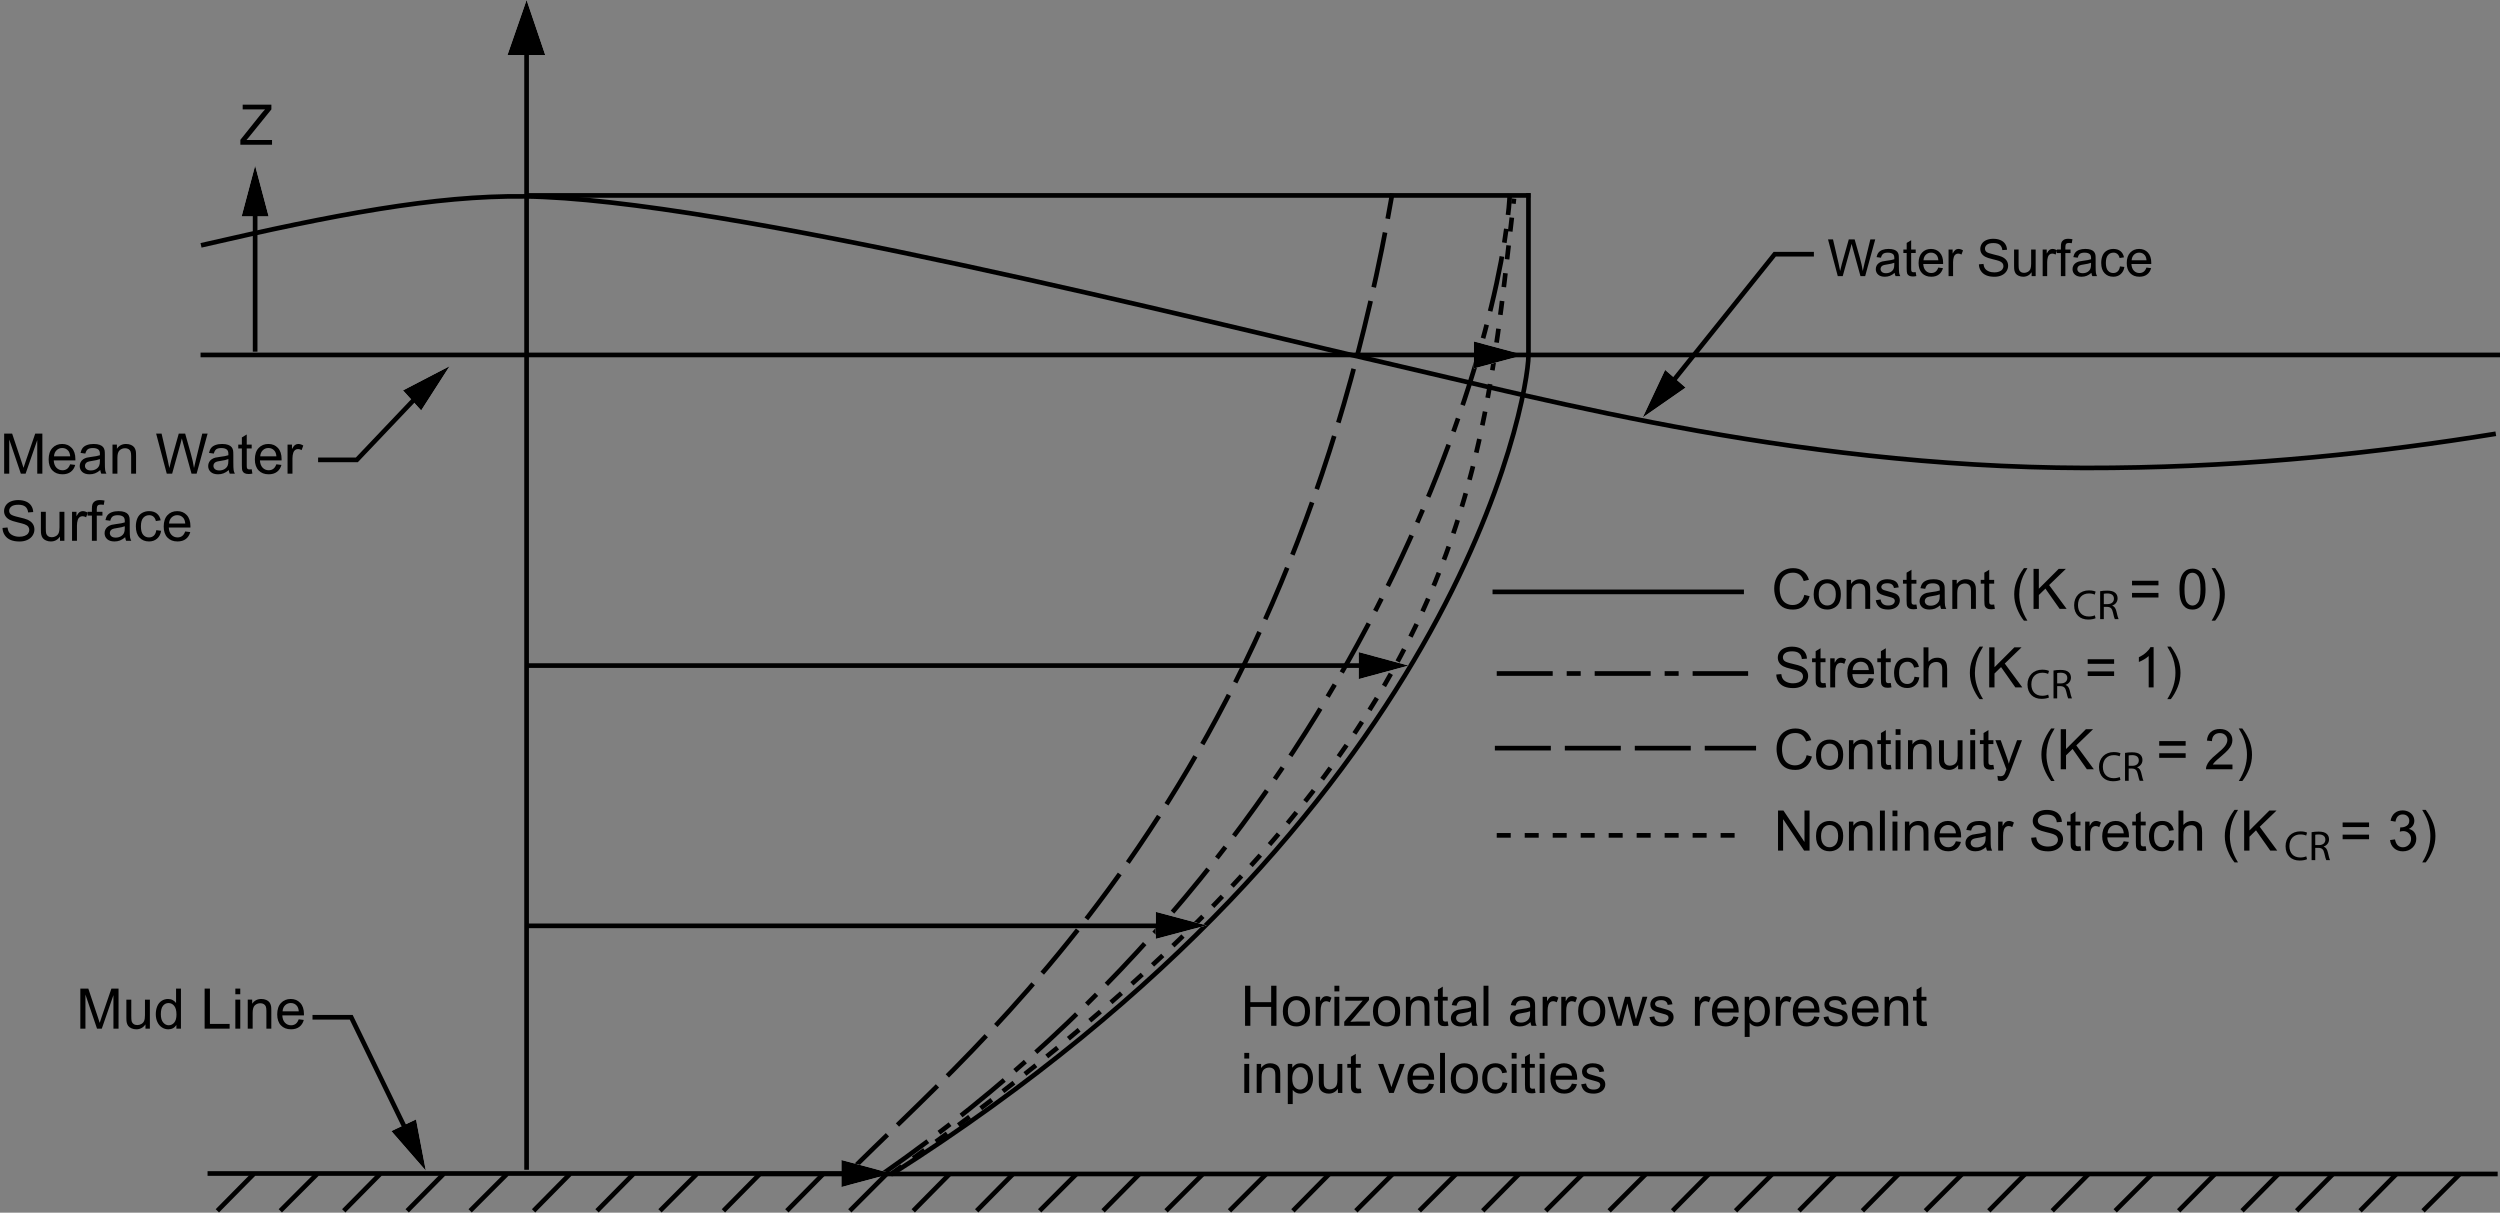 <?xml version="1.0" encoding="utf-8"?>
<!-- Generator: Adobe Illustrator 14.0.0, SVG Export Plug-In . SVG Version: 6.00 Build 43363)  -->

<svg version="1.1" id="Layer_1" xmlns="http://www.w3.org/2000/svg" xmlns:xlink="http://www.w3.org/1999/xlink" x="0px" y="0px"
	 width="536px" height="260px" viewBox="0 0 536 260" enable-background="new 0 0 536 260" xml:space="preserve">
<rect x="0" y="0" width="536" height="260" fill="#808080" stroke="none"/>
<g enable-background="new    ">
	<path d="M266.941,219.93v-8.59h1.136v3.527h4.462v-3.527h1.135v8.59h-1.135v-4.049h-4.462v4.049H266.941z"/>
	<path d="M275.039,216.818c0-1.152,0.32-2.006,0.96-2.562c0.534-0.461,1.187-0.69,1.956-0.69c0.854,0,1.553,0.279,2.096,0.841
		c0.543,0.561,0.814,1.335,0.814,2.323c0,0.801-0.121,1.431-0.36,1.89s-0.59,0.815-1.048,1.069c-0.459,0.254-0.96,0.381-1.502,0.381
		c-0.871,0-1.574-0.279-2.111-0.838C275.307,218.673,275.039,217.869,275.039,216.818z M276.122,216.818
		c0,0.797,0.174,1.394,0.521,1.789c0.349,0.396,0.785,0.596,1.313,0.596c0.522,0,0.958-0.199,1.305-0.598
		c0.349-0.398,0.521-1.006,0.521-1.822c0-0.77-0.175-1.354-0.523-1.749s-0.784-0.595-1.303-0.595c-0.527,0-0.965,0.196-1.313,0.592
		C276.296,215.426,276.122,216.021,276.122,216.818z"/>
	<path d="M282.088,219.93v-6.223h0.949v0.943c0.242-0.441,0.465-0.732,0.67-0.873c0.205-0.142,0.432-0.211,0.677-0.211
		c0.354,0,0.716,0.113,1.083,0.34l-0.363,0.979c-0.258-0.152-0.516-0.229-0.771-0.229c-0.23,0-0.438,0.068-0.62,0.207
		c-0.185,0.14-0.313,0.332-0.394,0.578c-0.116,0.375-0.176,0.785-0.176,1.229v3.258L282.088,219.93L282.088,219.93z"/>
	<path d="M286.1,212.553v-1.213h1.053v1.213H286.1z M286.1,219.93v-6.223h1.053v6.223H286.1z"/>
	<path d="M288.201,219.93v-0.854l3.958-4.548c-0.448,0.023-0.845,0.035-1.188,0.035h-2.535v-0.854h5.082v0.697l-3.367,3.948
		l-0.648,0.722c0.473-0.035,0.915-0.054,1.329-0.054h2.875v0.908H288.201L288.201,219.93z"/>
	<path d="M294.361,216.818c0-1.152,0.32-2.006,0.959-2.562c0.535-0.461,1.188-0.69,1.957-0.69c0.854,0,1.553,0.279,2.096,0.841
		c0.543,0.561,0.814,1.335,0.814,2.323c0,0.801-0.121,1.431-0.36,1.89c-0.24,0.459-0.591,0.815-1.048,1.069
		c-0.459,0.254-0.961,0.381-1.502,0.381c-0.871,0-1.574-0.279-2.111-0.838C294.629,218.673,294.361,217.869,294.361,216.818z
		 M295.443,216.818c0,0.797,0.175,1.394,0.521,1.789c0.348,0.396,0.785,0.596,1.313,0.596c0.522,0,0.959-0.199,1.306-0.598
		c0.349-0.398,0.521-1.006,0.521-1.822c0-0.77-0.174-1.354-0.522-1.749s-0.784-0.595-1.304-0.595c-0.526,0-0.965,0.196-1.313,0.592
		C295.618,215.426,295.443,216.021,295.443,216.818z"/>
	<path d="M301.422,219.93v-6.223h0.949v0.885c0.457-0.684,1.115-1.025,1.979-1.025c0.375,0,0.721,0.067,1.033,0.203
		c0.314,0.135,0.551,0.312,0.706,0.529c0.156,0.219,0.267,0.479,0.328,0.779c0.039,0.195,0.06,0.537,0.06,1.025v3.826h-1.055v-3.785
		c0-0.431-0.041-0.752-0.123-0.965s-0.229-0.383-0.438-0.51s-0.453-0.189-0.734-0.189c-0.447,0-0.836,0.143-1.162,0.428
		s-0.488,0.826-0.488,1.623v3.397L301.422,219.93L301.422,219.93z"/>
	<path d="M310.393,218.986l0.152,0.932c-0.297,0.063-0.563,0.094-0.797,0.094c-0.382,0-0.68-0.061-0.889-0.182
		c-0.211-0.121-0.359-0.28-0.445-0.479c-0.086-0.197-0.129-0.611-0.129-1.244v-3.58h-0.773v-0.82h0.773v-1.541l1.048-0.633v2.174
		h1.06v0.82h-1.06v3.639c0,0.301,0.019,0.494,0.056,0.58s0.098,0.154,0.182,0.205c0.085,0.051,0.203,0.076,0.359,0.076
		C310.047,219.027,310.201,219.014,310.393,218.986z"/>
	<path d="M315.48,219.162c-0.391,0.332-0.767,0.566-1.127,0.703c-0.361,0.137-0.748,0.205-1.162,0.205
		c-0.685,0-1.209-0.168-1.574-0.502c-0.367-0.334-0.551-0.76-0.551-1.279c0-0.305,0.067-0.583,0.207-0.835
		c0.139-0.252,0.319-0.454,0.545-0.606c0.225-0.152,0.478-0.268,0.758-0.346c0.207-0.055,0.52-0.107,0.938-0.158
		c0.853-0.102,1.479-0.223,1.879-0.363c0.004-0.145,0.006-0.235,0.006-0.274c0-0.431-0.1-0.731-0.297-0.908
		c-0.271-0.237-0.67-0.356-1.201-0.356c-0.496,0-0.861,0.086-1.098,0.261c-0.236,0.174-0.412,0.481-0.523,0.923l-1.03-0.141
		c0.094-0.441,0.248-0.799,0.462-1.069c0.215-0.271,0.525-0.479,0.932-0.627c0.405-0.146,0.877-0.22,1.412-0.22
		c0.529,0,0.961,0.063,1.293,0.188s0.575,0.282,0.731,0.473c0.155,0.189,0.267,0.429,0.328,0.717
		c0.034,0.181,0.053,0.505,0.053,0.974v1.406c0,0.979,0.022,1.601,0.067,1.86c0.043,0.26,0.134,0.508,0.267,0.746h-1.103
		C315.582,219.711,315.512,219.455,315.48,219.162z M315.393,216.807c-0.381,0.156-0.955,0.289-1.721,0.398
		c-0.434,0.063-0.74,0.133-0.92,0.211s-0.318,0.191-0.415,0.343c-0.099,0.15-0.146,0.317-0.146,0.501
		c0,0.281,0.105,0.516,0.318,0.703s0.523,0.281,0.934,0.281c0.406,0,0.769-0.089,1.084-0.268c0.315-0.178,0.549-0.42,0.695-0.729
		c0.113-0.238,0.17-0.59,0.17-1.055V216.807z"/>
	<path d="M318.068,219.93v-8.59h1.055v8.59H318.068z"/>
	<path d="M328.146,219.162c-0.392,0.332-0.768,0.566-1.127,0.703c-0.361,0.137-0.75,0.205-1.164,0.205
		c-0.683,0-1.207-0.168-1.574-0.502s-0.551-0.76-0.551-1.279c0-0.305,0.069-0.583,0.209-0.835c0.139-0.252,0.318-0.454,0.543-0.606
		c0.226-0.152,0.479-0.268,0.76-0.346c0.207-0.055,0.52-0.107,0.938-0.158c0.851-0.102,1.478-0.223,1.879-0.363
		c0.004-0.145,0.006-0.235,0.006-0.274c0-0.431-0.1-0.731-0.299-0.908c-0.27-0.237-0.67-0.356-1.201-0.356
		c-0.494,0-0.86,0.086-1.098,0.261c-0.236,0.174-0.41,0.481-0.523,0.923l-1.03-0.141c0.094-0.441,0.248-0.799,0.463-1.069
		s0.524-0.479,0.933-0.627c0.404-0.146,0.875-0.22,1.41-0.22c0.53,0,0.963,0.063,1.295,0.188s0.574,0.282,0.73,0.473
		c0.156,0.189,0.266,0.429,0.328,0.717c0.035,0.181,0.053,0.505,0.053,0.974v1.406c0,0.979,0.021,1.601,0.066,1.86
		c0.045,0.258,0.134,0.508,0.267,0.746h-1.101C328.248,219.711,328.178,219.455,328.146,219.162z M328.059,216.807
		c-0.383,0.156-0.957,0.289-1.722,0.398c-0.435,0.063-0.739,0.133-0.919,0.211s-0.318,0.191-0.416,0.343s-0.146,0.317-0.146,0.501
		c0,0.281,0.105,0.516,0.318,0.703s0.525,0.281,0.936,0.281c0.404,0,0.767-0.089,1.082-0.268c0.316-0.178,0.55-0.42,0.697-0.729
		c0.113-0.238,0.17-0.59,0.17-1.055V216.807L328.059,216.807z"/>
	<path d="M330.746,219.93v-6.223h0.947v0.943c0.242-0.441,0.467-0.732,0.672-0.873c0.203-0.142,0.43-0.211,0.676-0.211
		c0.355,0,0.716,0.113,1.083,0.34l-0.362,0.979c-0.258-0.152-0.516-0.229-0.773-0.229c-0.229,0-0.438,0.068-0.62,0.207
		c-0.183,0.14-0.313,0.332-0.394,0.578c-0.117,0.375-0.176,0.785-0.176,1.229v3.258L330.746,219.93L330.746,219.93z"/>
	<path d="M334.738,219.93v-6.223h0.949v0.943c0.242-0.441,0.465-0.732,0.67-0.873c0.205-0.142,0.431-0.211,0.677-0.211
		c0.354,0,0.716,0.113,1.083,0.34l-0.363,0.979c-0.258-0.152-0.516-0.229-0.771-0.229c-0.23,0-0.438,0.068-0.621,0.207
		c-0.184,0.14-0.313,0.332-0.393,0.578c-0.117,0.375-0.176,0.785-0.176,1.229v3.258L334.738,219.93L334.738,219.93z"/>
	<path d="M338.352,216.818c0-1.152,0.32-2.006,0.961-2.562c0.535-0.461,1.187-0.69,1.955-0.69c0.855,0,1.555,0.279,2.096,0.841
		c0.544,0.561,0.814,1.335,0.814,2.323c0,0.801-0.119,1.431-0.359,1.89c-0.239,0.459-0.59,0.815-1.049,1.069
		s-0.959,0.381-1.502,0.381c-0.871,0-1.574-0.279-2.111-0.838C338.62,218.674,338.352,217.869,338.352,216.818z M339.436,216.818
		c0,0.797,0.174,1.394,0.521,1.789c0.348,0.396,0.784,0.596,1.313,0.596c0.522,0,0.959-0.199,1.306-0.598
		c0.348-0.398,0.521-1.006,0.521-1.822c0-0.77-0.175-1.354-0.523-1.749c-0.35-0.396-0.783-0.595-1.303-0.595
		c-0.527,0-0.965,0.196-1.313,0.592C339.609,215.426,339.436,216.021,339.436,216.818z"/>
	<path d="M346.561,219.93l-1.901-6.223h1.088l0.989,3.592l0.369,1.336c0.017-0.066,0.123-0.494,0.322-1.283l0.989-3.645h1.083
		l0.932,3.609l0.311,1.188l0.357-1.201l1.064-3.598h1.025l-1.944,6.223h-1.095l-0.99-3.727l-0.24-1.062l-1.258,4.787h-1.102V219.93z
		"/>
	<path d="M353.65,218.072l1.043-0.164c0.059,0.418,0.223,0.738,0.488,0.961c0.269,0.223,0.643,0.334,1.123,0.334
		c0.482,0,0.842-0.1,1.075-0.296c0.233-0.197,0.353-0.429,0.353-0.694c0-0.238-0.104-0.426-0.312-0.563
		c-0.146-0.094-0.503-0.213-1.075-0.357c-0.773-0.195-1.311-0.363-1.607-0.507c-0.299-0.144-0.525-0.341-0.68-0.593
		c-0.156-0.252-0.231-0.529-0.231-0.834c0-0.277,0.063-0.534,0.19-0.771c0.127-0.236,0.299-0.434,0.518-0.589
		c0.164-0.121,0.389-0.224,0.671-0.308c0.283-0.084,0.587-0.127,0.911-0.127c0.486,0,0.916,0.07,1.285,0.211
		c0.369,0.142,0.641,0.332,0.816,0.572c0.174,0.239,0.297,0.562,0.362,0.963l-1.031,0.142c-0.047-0.32-0.182-0.57-0.405-0.75
		c-0.225-0.181-0.543-0.271-0.951-0.271c-0.484,0-0.83,0.08-1.037,0.24s-0.311,0.348-0.311,0.563c0,0.138,0.043,0.261,0.129,0.369
		c0.086,0.113,0.221,0.207,0.403,0.281c0.104,0.039,0.416,0.129,0.933,0.271c0.744,0.198,1.266,0.362,1.56,0.489
		c0.295,0.127,0.526,0.312,0.694,0.554c0.168,0.241,0.252,0.543,0.252,0.901c0,0.353-0.104,0.684-0.309,0.993
		c-0.205,0.312-0.501,0.552-0.888,0.722c-0.388,0.17-0.823,0.254-1.312,0.254c-0.809,0-1.424-0.168-1.848-0.504
		S353.77,218.732,353.65,218.072z"/>
	<path d="M363.389,219.93v-6.223h0.949v0.943c0.241-0.441,0.465-0.732,0.67-0.873c0.205-0.142,0.43-0.211,0.676-0.211
		c0.355,0,0.717,0.113,1.084,0.34l-0.362,0.979c-0.259-0.152-0.517-0.229-0.773-0.229c-0.229,0-0.438,0.068-0.62,0.207
		c-0.184,0.14-0.313,0.332-0.393,0.578c-0.117,0.375-0.176,0.785-0.176,1.229v3.258L363.389,219.93L363.389,219.93z"/>
	<path d="M371.65,217.926l1.09,0.135c-0.172,0.638-0.49,1.131-0.955,1.482s-1.059,0.527-1.779,0.527c-0.91,0-1.631-0.28-2.164-0.842
		c-0.533-0.561-0.799-1.347-0.799-2.357c0-1.047,0.27-1.859,0.809-2.438c0.537-0.58,1.236-0.867,2.097-0.867
		c0.831,0,1.51,0.283,2.036,0.85c0.527,0.566,0.791,1.363,0.791,2.391c0,0.063-0.002,0.156-0.006,0.281h-4.638
		c0.039,0.684,0.231,1.207,0.579,1.57s0.781,0.545,1.301,0.545c0.387,0,0.717-0.102,0.989-0.305S371.49,218.371,371.65,217.926z
		 M368.189,216.221h3.473c-0.047-0.522-0.18-0.916-0.398-1.178c-0.334-0.406-0.771-0.609-1.305-0.609
		c-0.484,0-0.893,0.162-1.221,0.486C368.408,215.244,368.227,215.678,368.189,216.221z"/>
	<path d="M374.063,222.314v-8.607h0.961v0.809c0.228-0.315,0.482-0.554,0.768-0.711c0.285-0.158,0.63-0.238,1.036-0.238
		c0.53,0,1,0.138,1.405,0.41c0.406,0.273,0.713,0.659,0.92,1.157c0.205,0.498,0.31,1.044,0.31,1.638
		c0,0.638-0.112,1.211-0.342,1.721s-0.562,0.9-0.996,1.172s-0.894,0.406-1.373,0.406c-0.351,0-0.666-0.073-0.944-0.223
		c-0.279-0.148-0.509-0.336-0.688-0.563v3.029H374.063z M375.018,216.854c0,0.801,0.162,1.394,0.486,1.775
		c0.323,0.383,0.717,0.574,1.176,0.574c0.469,0,0.87-0.198,1.203-0.596c0.334-0.396,0.502-1.01,0.502-1.842
		c0-0.793-0.164-1.388-0.49-1.781c-0.324-0.396-0.715-0.592-1.168-0.592c-0.447,0-0.846,0.209-1.19,0.629
		S375.018,216.053,375.018,216.854z"/>
	<path d="M380.721,219.93v-6.223h0.948v0.943c0.241-0.441,0.466-0.732,0.671-0.873c0.204-0.142,0.43-0.211,0.676-0.211
		c0.355,0,0.717,0.113,1.084,0.34l-0.363,0.979c-0.258-0.152-0.516-0.229-0.772-0.229c-0.229,0-0.438,0.068-0.621,0.207
		c-0.183,0.14-0.313,0.332-0.393,0.578c-0.117,0.375-0.177,0.785-0.177,1.229v3.258L380.721,219.93L380.721,219.93z"/>
	<path d="M388.982,217.926l1.088,0.135c-0.172,0.638-0.488,1.131-0.953,1.482s-1.059,0.527-1.78,0.527
		c-0.909,0-1.631-0.28-2.163-0.842c-0.533-0.561-0.8-1.347-0.8-2.357c0-1.047,0.271-1.859,0.808-2.438
		c0.539-0.578,1.238-0.867,2.098-0.867c0.83,0,1.511,0.283,2.037,0.85c0.527,0.566,0.791,1.363,0.791,2.391
		c0,0.063-0.002,0.156-0.006,0.281h-4.639c0.039,0.684,0.232,1.207,0.58,1.57s0.781,0.545,1.3,0.545
		c0.388,0,0.716-0.102,0.989-0.305S388.822,218.371,388.982,217.926z M385.521,216.221h3.473c-0.047-0.522-0.18-0.916-0.398-1.178
		c-0.336-0.406-0.771-0.609-1.306-0.609c-0.483,0-0.892,0.162-1.222,0.486C385.739,215.244,385.557,215.678,385.521,216.221z"/>
	<path d="M390.973,218.072l1.043-0.164c0.06,0.418,0.221,0.738,0.488,0.961s0.641,0.334,1.121,0.334c0.484,0,0.844-0.1,1.078-0.296
		c0.234-0.197,0.352-0.429,0.352-0.694c0-0.238-0.104-0.426-0.311-0.563c-0.145-0.094-0.504-0.213-1.078-0.357
		c-0.771-0.195-1.309-0.363-1.607-0.507c-0.298-0.144-0.523-0.341-0.679-0.593s-0.231-0.529-0.231-0.834
		c0-0.277,0.063-0.534,0.19-0.771c0.127-0.236,0.3-0.434,0.519-0.589c0.164-0.121,0.388-0.224,0.67-0.308
		c0.283-0.084,0.587-0.127,0.91-0.127c0.488,0,0.918,0.07,1.285,0.211c0.369,0.142,0.643,0.332,0.817,0.572
		c0.175,0.239,0.296,0.562,0.362,0.963l-1.029,0.142c-0.047-0.32-0.184-0.57-0.408-0.75c-0.224-0.181-0.541-0.271-0.951-0.271
		c-0.483,0-0.828,0.08-1.035,0.24s-0.311,0.348-0.311,0.563c0,0.138,0.043,0.261,0.129,0.369c0.085,0.113,0.221,0.207,0.403,0.281
		c0.104,0.039,0.415,0.129,0.931,0.271c0.746,0.198,1.266,0.362,1.561,0.489c0.296,0.127,0.527,0.312,0.693,0.554
		c0.168,0.241,0.252,0.543,0.252,0.901c0,0.353-0.102,0.684-0.307,0.993s-0.501,0.552-0.887,0.722
		c-0.387,0.17-0.824,0.254-1.313,0.254c-0.808,0-1.424-0.168-1.848-0.504C391.359,219.23,391.09,218.732,390.973,218.072z"/>
	<path d="M401.646,217.926l1.09,0.135c-0.172,0.638-0.49,1.131-0.955,1.482c-0.464,0.352-1.059,0.527-1.779,0.527
		c-0.91,0-1.631-0.28-2.164-0.842c-0.533-0.561-0.799-1.347-0.799-2.357c0-1.047,0.269-1.859,0.808-2.438
		c0.539-0.58,1.237-0.867,2.098-0.867c0.831,0,1.511,0.283,2.036,0.85c0.527,0.566,0.791,1.363,0.791,2.391
		c0,0.063-0.002,0.156-0.006,0.281h-4.638c0.039,0.684,0.232,1.207,0.579,1.57c0.348,0.363,0.781,0.545,1.301,0.545
		c0.386,0,0.716-0.102,0.989-0.305C401.27,218.695,401.486,218.371,401.646,217.926z M398.188,216.221h3.472
		c-0.047-0.522-0.181-0.916-0.397-1.178c-0.336-0.406-0.771-0.609-1.306-0.609c-0.484,0-0.892,0.162-1.222,0.486
		S398.222,215.678,398.188,216.221z"/>
	<path d="M404.059,219.93v-6.223h0.949v0.885c0.456-0.684,1.116-1.025,1.979-1.025c0.375,0,0.72,0.067,1.034,0.203
		c0.313,0.135,0.549,0.312,0.704,0.529c0.156,0.219,0.267,0.479,0.328,0.779c0.039,0.195,0.06,0.537,0.06,1.025v3.826h-1.055v-3.785
		c0-0.431-0.041-0.752-0.123-0.965s-0.228-0.383-0.437-0.51s-0.454-0.189-0.735-0.189c-0.447,0-0.836,0.143-1.162,0.428
		c-0.324,0.285-0.487,0.826-0.487,1.623v3.397L404.059,219.93L404.059,219.93z"/>
	<path d="M413.03,218.986l0.151,0.932c-0.297,0.063-0.563,0.094-0.797,0.094c-0.383,0-0.679-0.061-0.89-0.182
		s-0.359-0.28-0.445-0.479c-0.086-0.197-0.129-0.611-0.129-1.244v-3.58h-0.771v-0.82h0.771v-1.541l1.049-0.633v2.174h1.061v0.82
		h-1.061v3.639c0,0.301,0.019,0.494,0.057,0.58c0.036,0.086,0.097,0.154,0.181,0.205s0.204,0.076,0.36,0.076
		C412.685,219.027,412.839,219.014,413.03,218.986z"/>
</g>
<g enable-background="new    ">
	<path d="M266.777,226.953v-1.213h1.054v1.213H266.777z M266.777,234.33v-6.223h1.054v6.223H266.777z"/>
	<path d="M269.436,234.33v-6.223h0.948v0.885c0.456-0.684,1.116-1.025,1.979-1.025c0.373,0,0.719,0.067,1.033,0.202
		c0.313,0.136,0.549,0.312,0.705,0.53c0.155,0.218,0.266,0.479,0.328,0.779c0.038,0.194,0.059,0.537,0.059,1.024v3.826h-1.055
		v-3.785c0-0.43-0.041-0.751-0.123-0.964s-0.228-0.383-0.437-0.51s-0.453-0.19-0.733-0.19c-0.449,0-0.838,0.144-1.162,0.429
		c-0.326,0.284-0.49,0.825-0.49,1.623v3.397L269.436,234.33L269.436,234.33z"/>
	<path d="M276.104,236.715v-8.607h0.961v0.81c0.227-0.315,0.481-0.554,0.768-0.712s0.63-0.237,1.036-0.237
		c0.53,0,0.999,0.138,1.405,0.41s0.713,0.659,0.92,1.157c0.205,0.498,0.31,1.044,0.31,1.638c0,0.638-0.114,1.21-0.343,1.72
		s-0.561,0.9-0.995,1.172c-0.435,0.272-0.894,0.408-1.373,0.408c-0.351,0-0.667-0.074-0.946-0.224
		c-0.277-0.147-0.508-0.336-0.688-0.563v3.029H276.104z M277.059,231.254c0,0.801,0.162,1.393,0.486,1.775
		c0.324,0.382,0.717,0.574,1.178,0.574c0.467,0,0.869-0.199,1.202-0.596c0.334-0.396,0.501-1.011,0.501-1.843
		c0-0.793-0.162-1.388-0.488-1.781c-0.326-0.396-0.717-0.592-1.168-0.592c-0.449,0-0.848,0.21-1.191,0.63
		C277.23,229.843,277.059,230.453,277.059,231.254z"/>
	<path d="M286.85,234.33v-0.914c-0.483,0.703-1.143,1.055-1.975,1.055c-0.367,0-0.709-0.07-1.027-0.211s-0.555-0.316-0.709-0.529
		s-0.262-0.475-0.324-0.782c-0.043-0.207-0.063-0.535-0.063-0.984v-3.854h1.054v3.451c0,0.551,0.021,0.922,0.064,1.112
		c0.066,0.277,0.207,0.495,0.422,0.653c0.214,0.158,0.479,0.236,0.796,0.236s0.613-0.08,0.892-0.242
		c0.277-0.162,0.473-0.383,0.588-0.662s0.172-0.686,0.172-1.217v-3.334h1.055v6.224L286.85,234.33L286.85,234.33z"/>
	<path d="M291.744,233.387l0.15,0.932c-0.295,0.063-0.562,0.095-0.795,0.095c-0.384,0-0.681-0.062-0.892-0.183
		s-0.358-0.279-0.444-0.478c-0.087-0.198-0.129-0.612-0.129-1.245v-3.58h-0.771v-0.82h0.771v-1.541l1.049-0.633v2.174h1.061v0.82
		h-1.061v3.639c0,0.302,0.019,0.494,0.056,0.58c0.036,0.086,0.098,0.154,0.182,0.205s0.204,0.076,0.36,0.076
		C291.398,233.428,291.553,233.414,291.744,233.387z"/>
	<path d="M297.833,234.33l-2.365-6.223h1.112l1.335,3.727c0.146,0.402,0.276,0.82,0.397,1.254c0.095-0.328,0.225-0.723,0.393-1.184
		l1.383-3.797h1.083l-2.354,6.223H297.833z"/>
	<path d="M306.357,232.326l1.09,0.135c-0.172,0.637-0.49,1.131-0.954,1.482c-0.466,0.352-1.058,0.526-1.78,0.526
		c-0.91,0-1.631-0.28-2.164-0.841c-0.531-0.561-0.799-1.347-0.799-2.357c0-1.047,0.27-1.859,0.809-2.438
		c0.539-0.578,1.236-0.867,2.096-0.867c0.832,0,1.512,0.283,2.037,0.851c0.527,0.565,0.791,1.363,0.791,2.391
		c0,0.063-0.002,0.156-0.006,0.281h-4.637c0.039,0.684,0.23,1.207,0.579,1.57c0.347,0.362,0.78,0.545,1.3,0.545
		c0.387,0,0.717-0.103,0.99-0.306C305.98,233.096,306.198,232.771,306.357,232.326z M302.898,230.621h3.472
		c-0.047-0.523-0.181-0.916-0.397-1.178c-0.336-0.406-0.771-0.609-1.307-0.609c-0.484,0-0.891,0.162-1.221,0.486
		S302.934,230.078,302.898,230.621z"/>
	<path d="M308.748,234.33v-8.59h1.053v8.59H308.748z"/>
	<path d="M311.043,231.219c0-1.152,0.32-2.006,0.96-2.561c0.534-0.461,1.187-0.691,1.956-0.691c0.854,0,1.553,0.28,2.096,0.842
		c0.543,0.561,0.814,1.334,0.814,2.322c0,0.801-0.121,1.432-0.36,1.891s-0.59,0.814-1.048,1.068
		c-0.459,0.254-0.96,0.381-1.502,0.381c-0.871,0-1.574-0.279-2.111-0.838S311.043,232.27,311.043,231.219z M312.126,231.219
		c0,0.797,0.174,1.395,0.521,1.79c0.349,0.396,0.785,0.595,1.313,0.595c0.522,0,0.958-0.199,1.306-0.598s0.521-1.006,0.521-1.822
		c0-0.77-0.175-1.353-0.522-1.748c-0.35-0.396-0.785-0.596-1.304-0.596c-0.526,0-0.965,0.197-1.313,0.592
		C312.3,229.826,312.126,230.422,312.126,231.219z"/>
	<path d="M322.162,232.051l1.036,0.135c-0.113,0.715-0.403,1.274-0.87,1.68c-0.467,0.404-1.039,0.605-1.719,0.605
		c-0.852,0-1.535-0.277-2.053-0.835c-0.517-0.557-0.775-1.354-0.775-2.394c0-0.672,0.111-1.26,0.334-1.764s0.563-0.883,1.016-1.135
		c0.455-0.252,0.95-0.378,1.484-0.378c0.676,0,1.229,0.171,1.658,0.513c0.429,0.342,0.703,0.828,0.824,1.457l-1.023,0.157
		c-0.098-0.418-0.271-0.731-0.52-0.942s-0.548-0.316-0.898-0.316c-0.53,0-0.963,0.189-1.293,0.57
		c-0.332,0.382-0.498,0.984-0.498,1.809c0,0.836,0.16,1.443,0.48,1.822c0.319,0.379,0.736,0.568,1.252,0.568
		c0.414,0,0.76-0.127,1.037-0.381C321.911,232.968,322.088,232.578,322.162,232.051z"/>
	<path d="M324.105,226.953v-1.213h1.055v1.213H324.105z M324.105,234.33v-6.223h1.055v6.223H324.105z"/>
	<path d="M329.064,233.387l0.151,0.932c-0.296,0.063-0.562,0.095-0.796,0.095c-0.382,0-0.679-0.062-0.891-0.183
		c-0.211-0.121-0.358-0.279-0.444-0.478s-0.129-0.612-0.129-1.245v-3.58h-0.772v-0.82h0.772v-1.541l1.049-0.633v2.174h1.06v0.82
		h-1.06v3.639c0,0.302,0.019,0.494,0.056,0.58s0.098,0.154,0.182,0.205s0.203,0.076,0.359,0.076
		C328.721,233.428,328.874,233.414,329.064,233.387z"/>
	<path d="M330.102,226.953v-1.213h1.055v1.213H330.102z M330.102,234.33v-6.223h1.055v6.223H330.102z"/>
	<path d="M337.018,232.326l1.088,0.135c-0.172,0.637-0.489,1.131-0.953,1.482c-0.465,0.352-1.059,0.526-1.78,0.526
		c-0.91,0-1.631-0.28-2.164-0.841c-0.532-0.561-0.799-1.347-0.799-2.357c0-1.047,0.27-1.859,0.809-2.438
		c0.538-0.578,1.236-0.867,2.097-0.867c0.832,0,1.511,0.283,2.037,0.851c0.526,0.565,0.791,1.363,0.791,2.391
		c0,0.063-0.002,0.156-0.007,0.281h-4.637c0.039,0.684,0.231,1.207,0.579,1.57c0.347,0.362,0.779,0.545,1.3,0.545
		c0.388,0,0.717-0.103,0.99-0.306C336.641,233.096,336.855,232.771,337.018,232.326z M333.557,230.621h3.473
		c-0.047-0.523-0.18-0.916-0.398-1.178c-0.335-0.406-0.771-0.609-1.306-0.609c-0.484,0-0.892,0.162-1.222,0.486
		S333.592,230.078,333.557,230.621z"/>
	<path d="M339.008,232.473l1.042-0.164c0.06,0.418,0.222,0.738,0.489,0.961c0.268,0.224,0.641,0.334,1.121,0.334
		c0.484,0,0.843-0.099,1.076-0.295c0.234-0.197,0.353-0.43,0.353-0.694c0-0.238-0.104-0.427-0.312-0.563
		c-0.145-0.094-0.502-0.213-1.076-0.357c-0.773-0.194-1.309-0.363-1.607-0.506c-0.298-0.144-0.525-0.34-0.68-0.592
		c-0.155-0.253-0.23-0.531-0.23-0.836c0-0.277,0.063-0.533,0.189-0.771s0.3-0.433,0.52-0.589c0.164-0.121,0.387-0.225,0.67-0.309
		s0.586-0.126,0.91-0.126c0.488,0,0.916,0.07,1.285,0.211c0.369,0.142,0.641,0.331,0.816,0.571c0.175,0.24,0.297,0.563,0.363,0.964
		l-1.03,0.142c-0.048-0.32-0.183-0.57-0.407-0.75c-0.225-0.181-0.541-0.271-0.951-0.271c-0.484,0-0.83,0.08-1.037,0.24
		c-0.207,0.159-0.31,0.348-0.31,0.563c0,0.138,0.043,0.261,0.129,0.369c0.085,0.113,0.22,0.207,0.403,0.281
		c0.104,0.039,0.416,0.129,0.932,0.271c0.746,0.198,1.266,0.361,1.561,0.488s0.525,0.313,0.693,0.555
		c0.168,0.241,0.252,0.543,0.252,0.901c0,0.353-0.104,0.683-0.307,0.993c-0.205,0.311-0.502,0.551-0.889,0.721
		s-0.822,0.256-1.312,0.256c-0.81,0-1.424-0.169-1.849-0.505C339.393,233.63,339.125,233.133,339.008,232.473z"/>
</g>
<path fill="none" stroke="#000000" stroke-dasharray="12,3" d="M181.7,251.7C209.1,223.9,276,171,298.5,41.5"/>
<path fill="none" stroke="#000000" stroke-dasharray="12,3,3,3" d="M189.2,251.7C293.7,179,322.3,71.2,323.7,41.6"/>
<path fill="none" stroke="#000000" d="M191.1,251.8C312.5,174.7,327.6,85.5,327.7,76.3"/>
<path fill="none" stroke="#000000" stroke-dasharray="3,3" d="M190.9,251.8C316.2,163.4,317.3,104.7,324.6,42.6"/>
<path fill="none" stroke="#000000" d="M535.1,93c-24.6,4-52.3,7-82.198,7.3C388.5,101.1,332.3,85.9,296.6,77.7
	C259,69.1,155,42.6,112.4,42.1C93.2,41.9,71.7,46,43.1,52.6"/>
<g>
	<g>
		<polygon fill="#FFFFFF" points="316,79 326.8,76.1 316,73.2 		"/>
	</g>
	<g>
		<path fill="none" stroke="#000000" d="M318,76.2"/>
		<polygon points="316,79 326.8,76.1 316,73.2 		"/>
	</g>
</g>
<g>
	<g>
		<polygon fill="#FFFFFF" points="247.8,201.3 258.7,198.4 247.8,195.5 		"/>
	</g>
	<g>
		<line fill="none" stroke="#000000" x1="112.7" y1="198.5" x2="249.8" y2="198.5"/>
		<polygon points="247.8,201.3 258.7,198.4 247.8,195.5 		"/>
	</g>
</g>
<g>
	<g>
		<polygon fill="#FFFFFF" points="116.9,11.8 112.9,0 108.8,11.8 		"/>
	</g>
	<g>
		<line fill="none" stroke="#000000" x1="112.9" y1="250.8" x2="112.9" y2="9.6"/>
		<polygon points="116.9,11.8 112.9,0 108.8,11.8 		"/>
	</g>
</g>
<g enable-background="new    ">
	<path d="M0.89,101.549v-8.59H2.6l2.032,6.082c0.188,0.566,0.324,0.99,0.41,1.271c0.098-0.313,0.25-0.771,0.457-1.377l2.055-5.977
		h1.528v8.59H7.987v-7.189l-2.495,7.189H4.468l-2.483-7.313v7.313L0.89,101.549L0.89,101.549z"/>
	<path d="M15.037,99.545l1.089,0.135c-0.172,0.637-0.49,1.131-0.954,1.482c-0.465,0.352-1.058,0.527-1.78,0.527
		c-0.91,0-1.631-0.28-2.164-0.841s-0.799-1.347-0.799-2.358c0-1.047,0.27-1.859,0.808-2.438c0.538-0.579,1.237-0.867,2.096-0.867
		c0.832,0,1.511,0.283,2.038,0.85c0.527,0.566,0.791,1.363,0.791,2.391c0,0.063-0.002,0.156-0.006,0.281h-4.637
		c0.039,0.684,0.232,1.207,0.58,1.57c0.347,0.363,0.781,0.545,1.3,0.545c0.387,0,0.716-0.103,0.99-0.305
		C14.66,100.314,14.876,99.99,15.037,99.545z M11.576,97.84h3.472c-0.047-0.523-0.18-0.916-0.398-1.178
		c-0.335-0.406-0.771-0.609-1.306-0.609c-0.484,0-0.891,0.162-1.221,0.486C11.793,96.863,11.611,97.297,11.576,97.84z"/>
	<path d="M21.506,100.781c-0.39,0.332-0.766,0.566-1.127,0.703c-0.361,0.137-0.749,0.205-1.163,0.205
		c-0.683,0-1.208-0.167-1.575-0.501c-0.367-0.334-0.551-0.761-0.551-1.28c0-0.305,0.069-0.583,0.208-0.835
		c0.139-0.252,0.32-0.454,0.544-0.606c0.224-0.152,0.478-0.268,0.758-0.346c0.207-0.055,0.519-0.107,0.937-0.158
		c0.851-0.102,1.478-0.223,1.879-0.363c0.004-0.145,0.006-0.236,0.006-0.275c0-0.43-0.1-0.732-0.298-0.908
		c-0.27-0.238-0.67-0.357-1.201-0.357c-0.496,0-0.862,0.087-1.098,0.261c-0.236,0.174-0.411,0.481-0.524,0.923l-1.031-0.141
		c0.094-0.441,0.248-0.798,0.462-1.069c0.215-0.271,0.525-0.48,0.931-0.627c0.406-0.147,0.876-0.22,1.411-0.22
		c0.531,0,0.962,0.063,1.294,0.188s0.576,0.282,0.732,0.472c0.156,0.19,0.266,0.429,0.328,0.718c0.035,0.18,0.053,0.504,0.053,0.973
		v1.406c0,0.98,0.022,1.601,0.067,1.86c0.044,0.26,0.133,0.509,0.266,0.747h-1.101C21.608,101.33,21.538,101.074,21.506,100.781z
		 M21.418,98.426c-0.382,0.156-0.957,0.289-1.721,0.398c-0.434,0.063-0.74,0.133-0.919,0.211c-0.179,0.078-0.318,0.192-0.416,0.343
		c-0.098,0.15-0.146,0.317-0.146,0.501c0,0.281,0.106,0.516,0.319,0.703c0.213,0.187,0.524,0.281,0.934,0.281
		c0.406,0,0.767-0.089,1.083-0.267c0.316-0.178,0.549-0.421,0.697-0.729c0.113-0.238,0.17-0.59,0.17-1.055L21.418,98.426
		L21.418,98.426z"/>
	<path d="M24.118,101.549v-6.223h0.949v0.885c0.457-0.684,1.116-1.025,1.979-1.025c0.375,0,0.719,0.067,1.033,0.202
		c0.314,0.135,0.549,0.312,0.706,0.53c0.157,0.218,0.266,0.479,0.328,0.779c0.039,0.195,0.059,0.537,0.059,1.025v3.826h-1.054
		v-3.785c0-0.43-0.041-0.751-0.123-0.964c-0.082-0.213-0.227-0.383-0.436-0.51s-0.454-0.19-0.735-0.19
		c-0.449,0-0.836,0.143-1.162,0.428c-0.326,0.285-0.489,0.826-0.489,1.623v3.398L24.118,101.549L24.118,101.549z"/>
	<path d="M35.752,101.549l-2.278-8.59h1.165l1.306,5.631c0.141,0.59,0.262,1.176,0.363,1.758c0.218-0.918,0.347-1.447,0.386-1.588
		l1.634-5.801h1.37l1.229,4.348c0.309,1.078,0.531,2.092,0.667,3.041c0.109-0.543,0.252-1.166,0.428-1.869l1.347-5.52h1.142
		l-2.354,8.59h-1.095l-1.81-6.545c-0.152-0.547-0.242-0.883-0.269-1.008c-0.09,0.395-0.174,0.73-0.252,1.008l-1.821,6.545H35.752z"
		/>
	<path d="M49.05,100.781c-0.39,0.332-0.766,0.566-1.127,0.703c-0.361,0.137-0.749,0.205-1.163,0.205
		c-0.683,0-1.208-0.167-1.575-0.501c-0.367-0.334-0.551-0.761-0.551-1.28c0-0.305,0.069-0.583,0.208-0.835
		c0.139-0.252,0.32-0.454,0.544-0.606c0.224-0.152,0.478-0.268,0.758-0.346c0.207-0.055,0.519-0.107,0.937-0.158
		c0.851-0.102,1.478-0.223,1.879-0.363c0.004-0.145,0.006-0.236,0.006-0.275c0-0.43-0.1-0.732-0.298-0.908
		c-0.27-0.238-0.67-0.357-1.201-0.357c-0.496,0-0.862,0.087-1.098,0.261c-0.236,0.174-0.411,0.481-0.524,0.923l-1.031-0.141
		c0.094-0.441,0.248-0.798,0.462-1.069c0.215-0.271,0.525-0.48,0.931-0.627c0.406-0.147,0.876-0.22,1.411-0.22
		c0.531,0,0.962,0.063,1.294,0.188s0.576,0.282,0.732,0.472c0.156,0.19,0.266,0.429,0.328,0.718c0.035,0.18,0.053,0.504,0.053,0.973
		v1.406c0,0.98,0.022,1.601,0.067,1.86c0.044,0.26,0.133,0.509,0.266,0.747h-1.101C49.151,101.33,49.081,101.074,49.05,100.781z
		 M48.962,98.426c-0.382,0.156-0.957,0.289-1.721,0.398c-0.434,0.063-0.74,0.133-0.919,0.211c-0.179,0.078-0.318,0.192-0.416,0.343
		c-0.098,0.15-0.146,0.317-0.146,0.501c0,0.281,0.106,0.516,0.319,0.703s0.524,0.281,0.934,0.281c0.406,0,0.767-0.089,1.083-0.267
		c0.316-0.178,0.549-0.421,0.697-0.729c0.113-0.238,0.17-0.59,0.17-1.055L48.962,98.426L48.962,98.426z"/>
	<path d="M53.962,100.605l0.152,0.932c-0.296,0.063-0.562,0.094-0.796,0.094c-0.382,0-0.679-0.061-0.89-0.182
		c-0.211-0.121-0.359-0.28-0.445-0.478c-0.086-0.198-0.128-0.612-0.128-1.245v-3.58h-0.773v-0.82h0.773v-1.541l1.048-0.633v2.174
		h1.06v0.82h-1.06v3.639c0,0.301,0.019,0.494,0.056,0.58c0.037,0.086,0.098,0.154,0.182,0.205c0.084,0.051,0.204,0.076,0.36,0.076
		C53.617,100.646,53.771,100.633,53.962,100.605z"/>
	<path d="M59.25,99.545l1.089,0.135c-0.172,0.637-0.49,1.131-0.954,1.482c-0.465,0.352-1.058,0.527-1.78,0.527
		c-0.91,0-1.631-0.28-2.164-0.841c-0.533-0.561-0.799-1.347-0.799-2.358c0-1.047,0.27-1.859,0.808-2.438
		c0.538-0.579,1.237-0.867,2.096-0.867c0.832,0,1.511,0.283,2.038,0.85c0.527,0.566,0.791,1.363,0.791,2.391
		c0,0.063-0.002,0.156-0.006,0.281H55.73c0.039,0.684,0.232,1.207,0.58,1.57c0.347,0.363,0.781,0.545,1.3,0.545
		c0.387,0,0.716-0.103,0.99-0.305C58.873,100.314,59.089,99.99,59.25,99.545z M55.789,97.84h3.472
		c-0.047-0.523-0.18-0.916-0.398-1.178c-0.335-0.406-0.771-0.609-1.306-0.609c-0.484,0-0.891,0.162-1.221,0.486
		C56.006,96.863,55.824,97.297,55.789,97.84z"/>
	<path d="M61.65,101.549v-6.223h0.949v0.943c0.242-0.441,0.465-0.732,0.67-0.873s0.43-0.211,0.676-0.211
		c0.355,0,0.716,0.113,1.083,0.34l-0.363,0.979c-0.258-0.152-0.516-0.229-0.773-0.229c-0.23,0-0.438,0.069-0.621,0.208
		c-0.184,0.139-0.314,0.331-0.393,0.577c-0.117,0.375-0.176,0.785-0.176,1.23v3.258L61.65,101.549L61.65,101.549z"/>
</g>
<g enable-background="new    ">
	<path d="M0.539,113.189l1.072-0.094c0.05,0.43,0.168,0.782,0.354,1.058c0.186,0.276,0.473,0.498,0.864,0.668
		c0.39,0.17,0.83,0.255,1.317,0.255c0.433,0,0.816-0.064,1.147-0.193c0.332-0.129,0.579-0.306,0.741-0.53
		c0.162-0.225,0.243-0.47,0.243-0.735c0-0.27-0.078-0.505-0.234-0.706c-0.156-0.201-0.414-0.37-0.773-0.507
		c-0.23-0.09-0.74-0.229-1.528-0.419c-0.789-0.189-1.341-0.368-1.657-0.536c-0.41-0.215-0.715-0.481-0.917-0.8
		s-0.301-0.675-0.301-1.069c0-0.434,0.123-0.839,0.369-1.216c0.246-0.377,0.605-0.663,1.078-0.858
		c0.472-0.195,0.997-0.293,1.575-0.293c0.636,0,1.198,0.103,1.684,0.308c0.486,0.205,0.86,0.507,1.121,0.905
		c0.262,0.398,0.402,0.85,0.422,1.354l-1.089,0.082c-0.059-0.543-0.256-0.953-0.594-1.23c-0.337-0.277-0.836-0.416-1.496-0.416
		c-0.687,0-1.188,0.126-1.501,0.378c-0.314,0.252-0.472,0.556-0.472,0.911c0,0.309,0.111,0.563,0.334,0.762
		c0.218,0.199,0.79,0.403,1.712,0.612c0.923,0.209,1.557,0.392,1.9,0.548c0.5,0.23,0.868,0.522,1.106,0.876
		c0.238,0.354,0.357,0.761,0.357,1.222c0,0.457-0.131,0.888-0.392,1.292c-0.262,0.404-0.637,0.719-1.127,0.943
		c-0.49,0.225-1.042,0.337-1.654,0.337c-0.777,0-1.428-0.113-1.953-0.34c-0.525-0.227-0.937-0.567-1.235-1.022
		C0.711,114.278,0.554,113.764,0.539,113.189z"/>
	<path d="M12.864,115.949v-0.914c-0.484,0.703-1.142,1.055-1.973,1.055c-0.367,0-0.709-0.07-1.028-0.211
		c-0.318-0.141-0.554-0.317-0.708-0.53c-0.154-0.213-0.262-0.474-0.325-0.782c-0.043-0.207-0.064-0.535-0.064-0.984v-3.855H9.82
		v3.451c0,0.551,0.021,0.922,0.064,1.113c0.066,0.277,0.207,0.495,0.422,0.653c0.214,0.158,0.48,0.237,0.796,0.237
		s0.613-0.081,0.89-0.243c0.277-0.162,0.474-0.383,0.588-0.662c0.115-0.279,0.173-0.685,0.173-1.216v-3.334h1.054v6.223
		L12.864,115.949L12.864,115.949z"/>
	<path d="M15.446,115.949v-6.223h0.949v0.943c0.242-0.441,0.465-0.732,0.67-0.873c0.205-0.141,0.43-0.211,0.676-0.211
		c0.355,0,0.716,0.113,1.083,0.34l-0.363,0.979c-0.258-0.152-0.516-0.229-0.773-0.229c-0.23,0-0.438,0.069-0.621,0.208
		c-0.184,0.139-0.314,0.331-0.393,0.577c-0.117,0.375-0.176,0.785-0.176,1.23v3.258L15.446,115.949L15.446,115.949z"/>
	<path d="M19.703,115.949v-5.402h-0.931v-0.82h0.931v-0.662c0-0.418,0.037-0.729,0.111-0.932c0.102-0.273,0.28-0.495,0.536-0.665
		c0.255-0.17,0.614-0.255,1.074-0.255c0.296,0,0.625,0.035,0.984,0.105l-0.158,0.92c-0.219-0.039-0.426-0.059-0.621-0.059
		c-0.32,0-0.547,0.068-0.679,0.205c-0.133,0.137-0.199,0.393-0.199,0.768v0.574h1.212v0.82h-1.212v5.402L19.703,115.949
		L19.703,115.949z"/>
	<path d="M26.84,115.182c-0.39,0.332-0.766,0.566-1.127,0.703c-0.361,0.137-0.749,0.205-1.163,0.205
		c-0.683,0-1.208-0.167-1.575-0.501c-0.367-0.334-0.551-0.761-0.551-1.28c0-0.305,0.069-0.583,0.208-0.835
		c0.139-0.252,0.32-0.454,0.544-0.606c0.224-0.152,0.478-0.268,0.758-0.346c0.207-0.055,0.519-0.107,0.937-0.158
		c0.851-0.102,1.478-0.223,1.879-0.363c0.004-0.145,0.006-0.236,0.006-0.275c0-0.43-0.1-0.732-0.298-0.908
		c-0.27-0.238-0.67-0.357-1.201-0.357c-0.496,0-0.862,0.087-1.098,0.261c-0.236,0.174-0.411,0.481-0.524,0.923l-1.031-0.141
		c0.094-0.441,0.248-0.798,0.462-1.069c0.215-0.271,0.525-0.48,0.931-0.627c0.406-0.147,0.876-0.22,1.411-0.22
		c0.531,0,0.962,0.063,1.294,0.188s0.576,0.282,0.732,0.472c0.156,0.19,0.266,0.429,0.328,0.718c0.035,0.18,0.053,0.504,0.053,0.973
		v1.406c0,0.98,0.022,1.601,0.067,1.86c0.044,0.26,0.133,0.509,0.266,0.747h-1.101C26.942,115.73,26.872,115.475,26.84,115.182z
		 M26.752,112.826c-0.382,0.156-0.957,0.289-1.721,0.398c-0.434,0.063-0.74,0.133-0.919,0.211c-0.179,0.078-0.318,0.192-0.416,0.343
		c-0.098,0.15-0.146,0.317-0.146,0.501c0,0.281,0.106,0.516,0.319,0.703s0.524,0.281,0.934,0.281c0.406,0,0.767-0.089,1.083-0.267
		c0.316-0.178,0.549-0.421,0.697-0.729c0.113-0.238,0.17-0.59,0.17-1.055L26.752,112.826L26.752,112.826z"/>
	<path d="M33.51,113.67l1.037,0.135c-0.113,0.715-0.403,1.274-0.87,1.679c-0.467,0.404-1.04,0.606-1.719,0.606
		c-0.851,0-1.535-0.278-2.052-0.835c-0.517-0.557-0.776-1.354-0.776-2.394c0-0.672,0.111-1.26,0.334-1.764
		c0.223-0.504,0.561-0.882,1.016-1.134s0.95-0.378,1.484-0.378c0.675,0,1.228,0.171,1.657,0.513
		c0.429,0.342,0.705,0.827,0.826,1.456l-1.025,0.158c-0.098-0.418-0.271-0.732-0.518-0.943c-0.248-0.211-0.547-0.316-0.899-0.316
		c-0.531,0-0.962,0.19-1.294,0.571c-0.332,0.381-0.498,0.983-0.498,1.808c0,0.836,0.16,1.443,0.48,1.822
		c0.32,0.379,0.738,0.568,1.253,0.568c0.414,0,0.759-0.127,1.037-0.381C33.26,114.588,33.436,114.197,33.51,113.67z"/>
	<path d="M39.705,113.945l1.089,0.135c-0.172,0.637-0.49,1.131-0.954,1.482c-0.465,0.352-1.058,0.527-1.78,0.527
		c-0.91,0-1.631-0.28-2.164-0.841s-0.799-1.347-0.799-2.358c0-1.047,0.27-1.859,0.808-2.438c0.538-0.579,1.237-0.867,2.096-0.867
		c0.832,0,1.511,0.283,2.038,0.85c0.527,0.566,0.791,1.363,0.791,2.391c0,0.063-0.002,0.156-0.006,0.281h-4.637
		c0.039,0.684,0.232,1.207,0.58,1.57c0.347,0.363,0.781,0.545,1.3,0.545c0.387,0,0.716-0.102,0.99-0.305
		C39.328,114.715,39.544,114.391,39.705,113.945z M36.244,112.24h3.472c-0.047-0.523-0.18-0.916-0.398-1.178
		c-0.335-0.406-0.771-0.609-1.306-0.609c-0.484,0-0.891,0.162-1.221,0.486C36.461,111.264,36.279,111.697,36.244,112.24z"/>
</g>
<g enable-background="new    ">
	<path d="M17.224,220.543v-8.59h1.709l2.032,6.082c0.188,0.566,0.324,0.99,0.41,1.271c0.098-0.313,0.25-0.771,0.457-1.377
		l2.055-5.978h1.528v8.59H24.32v-7.188l-2.495,7.188h-1.024l-2.483-7.313v7.313L17.224,220.543L17.224,220.543z"/>
	<path d="M31.189,220.543v-0.914c-0.484,0.703-1.142,1.055-1.973,1.055c-0.367,0-0.709-0.07-1.028-0.211
		c-0.318-0.141-0.554-0.316-0.708-0.529s-0.262-0.475-0.325-0.782c-0.043-0.207-0.064-0.535-0.064-0.984v-3.854h1.054v3.451
		c0,0.551,0.021,0.922,0.064,1.113c0.066,0.276,0.207,0.494,0.422,0.652c0.214,0.158,0.48,0.236,0.796,0.236
		c0.316,0,0.613-0.08,0.89-0.242s0.474-0.383,0.588-0.662c0.115-0.279,0.173-0.686,0.173-1.216v-3.335h1.054v6.224L31.189,220.543
		L31.189,220.543z"/>
	<path d="M37.817,220.543v-0.785c-0.394,0.617-0.974,0.926-1.739,0.926c-0.496,0-0.952-0.137-1.367-0.41
		c-0.416-0.272-0.738-0.654-0.966-1.146s-0.343-1.054-0.343-1.69c0-0.621,0.104-1.185,0.311-1.689s0.517-0.895,0.931-1.163
		c0.414-0.271,0.876-0.403,1.388-0.403c0.375,0,0.708,0.078,1.001,0.236s0.531,0.364,0.714,0.618v-3.082h1.048v8.59L37.817,220.543
		L37.817,220.543z M34.485,217.438c0,0.797,0.167,1.394,0.503,1.787c0.336,0.395,0.732,0.592,1.188,0.592
		c0.461,0,0.852-0.188,1.174-0.564c0.322-0.377,0.483-0.952,0.483-1.727c0-0.852-0.164-1.477-0.492-1.875
		c-0.328-0.397-0.732-0.598-1.212-0.598c-0.468,0-0.859,0.191-1.174,0.574C34.643,216.01,34.485,216.613,34.485,217.438z"/>
	<path d="M43.872,220.543v-8.59h1.136v7.576h4.228v1.014H43.872L43.872,220.543z"/>
	<path d="M50.458,213.166v-1.213h1.054v1.213H50.458z M50.458,220.543v-6.223h1.054v6.223H50.458z"/>
	<path d="M53.117,220.543v-6.223h0.949v0.885c0.457-0.684,1.116-1.025,1.979-1.025c0.375,0,0.719,0.067,1.033,0.202
		c0.314,0.136,0.549,0.312,0.706,0.53c0.157,0.218,0.266,0.479,0.328,0.779c0.039,0.194,0.059,0.537,0.059,1.024v3.826h-1.054
		v-3.785c0-0.43-0.041-0.751-0.123-0.964s-0.227-0.383-0.436-0.51s-0.454-0.19-0.735-0.19c-0.449,0-0.836,0.144-1.162,0.429
		c-0.326,0.285-0.489,0.826-0.489,1.623v3.397L53.117,220.543L53.117,220.543z"/>
	<path d="M64.043,218.539l1.089,0.135c-0.172,0.637-0.49,1.131-0.954,1.482c-0.465,0.352-1.058,0.527-1.78,0.527
		c-0.91,0-1.631-0.281-2.164-0.842c-0.533-0.561-0.799-1.347-0.799-2.357c0-1.047,0.27-1.859,0.808-2.438
		c0.538-0.579,1.237-0.867,2.096-0.867c0.832,0,1.511,0.283,2.038,0.851c0.527,0.565,0.791,1.363,0.791,2.391
		c0,0.063-0.002,0.156-0.006,0.281h-4.637c0.039,0.684,0.232,1.207,0.58,1.57c0.347,0.362,0.781,0.545,1.3,0.545
		c0.387,0,0.716-0.103,0.99-0.306C63.666,219.309,63.883,218.984,64.043,218.539z M60.583,216.834h3.472
		c-0.047-0.523-0.18-0.916-0.398-1.178c-0.335-0.406-0.771-0.609-1.306-0.609c-0.484,0-0.891,0.162-1.221,0.486
		S60.618,216.291,60.583,216.834z"/>
</g>
<g enable-background="new    ">
	<path d="M386.844,127.537l1.137,0.287c-0.238,0.934-0.668,1.646-1.285,2.136c-0.619,0.49-1.375,0.735-2.271,0.735
		c-0.925,0-1.677-0.188-2.257-0.565s-1.021-0.923-1.322-1.638c-0.303-0.715-0.455-1.482-0.455-2.303
		c0-0.895,0.172-1.675,0.514-2.341s0.826-1.172,1.457-1.518c0.631-0.346,1.324-0.519,2.082-0.519c0.858,0,1.58,0.219,2.166,0.656
		c0.586,0.438,0.994,1.053,1.225,1.846l-1.118,0.264c-0.198-0.625-0.487-1.08-0.866-1.365s-0.854-0.428-1.43-0.428
		c-0.659,0-1.211,0.158-1.652,0.475c-0.443,0.316-0.756,0.741-0.936,1.274c-0.18,0.533-0.27,1.083-0.27,1.649
		c0,0.73,0.105,1.368,0.318,1.913c0.213,0.545,0.544,0.952,0.993,1.222c0.448,0.27,0.935,0.404,1.457,0.404
		c0.637,0,1.176-0.184,1.616-0.551C386.389,128.805,386.688,128.26,386.844,127.537z"/>
	<path d="M388.852,127.438c0-1.152,0.32-2.006,0.961-2.561c0.535-0.461,1.188-0.691,1.955-0.691c0.855,0,1.555,0.28,2.098,0.841
		c0.541,0.561,0.813,1.335,0.813,2.323c0,0.801-0.119,1.431-0.359,1.89c-0.239,0.459-0.59,0.815-1.049,1.069
		c-0.457,0.253-0.959,0.38-1.502,0.38c-0.869,0-1.574-0.278-2.109-0.837C389.12,129.293,388.852,128.488,388.852,127.438z
		 M389.936,127.438c0,0.797,0.174,1.394,0.521,1.79s0.785,0.595,1.313,0.595c0.522,0,0.959-0.199,1.306-0.598
		c0.348-0.398,0.521-1.006,0.521-1.822c0-0.77-0.175-1.353-0.523-1.749c-0.35-0.396-0.783-0.595-1.303-0.595
		c-0.526,0-0.965,0.197-1.313,0.592C390.109,126.045,389.936,126.641,389.936,127.438z"/>
	<path d="M395.913,130.549v-6.223h0.949v0.885c0.456-0.684,1.116-1.025,1.979-1.025c0.375,0,0.72,0.067,1.034,0.202
		c0.313,0.135,0.549,0.312,0.705,0.53s0.266,0.479,0.328,0.779c0.039,0.195,0.059,0.537,0.059,1.025v3.826h-1.054v-3.785
		c0-0.43-0.041-0.751-0.123-0.964c-0.082-0.213-0.228-0.383-0.437-0.51c-0.21-0.127-0.454-0.19-0.735-0.19
		c-0.448,0-0.836,0.143-1.162,0.428c-0.325,0.285-0.488,0.826-0.488,1.623v3.398L395.913,130.549L395.913,130.549z"/>
	<path d="M402.161,128.691l1.042-0.164c0.059,0.418,0.222,0.738,0.489,0.961c0.267,0.223,0.641,0.334,1.12,0.334
		c0.483,0,0.844-0.099,1.077-0.296c0.234-0.197,0.353-0.429,0.353-0.694c0-0.238-0.104-0.426-0.312-0.563
		c-0.145-0.094-0.504-0.213-1.077-0.357c-0.772-0.195-1.309-0.364-1.606-0.507s-0.525-0.34-0.68-0.592
		c-0.155-0.252-0.23-0.53-0.23-0.835c0-0.277,0.063-0.534,0.189-0.771c0.127-0.236,0.3-0.433,0.519-0.589
		c0.164-0.121,0.388-0.224,0.671-0.308c0.282-0.084,0.586-0.126,0.91-0.126c0.488,0,0.916,0.07,1.285,0.211s0.642,0.331,0.815,0.571
		c0.177,0.24,0.298,0.562,0.363,0.964l-1.029,0.141c-0.048-0.32-0.184-0.57-0.407-0.75c-0.225-0.18-0.541-0.27-0.951-0.27
		c-0.484,0-0.83,0.08-1.036,0.24c-0.207,0.16-0.311,0.348-0.311,0.563c0,0.137,0.043,0.26,0.129,0.369
		c0.086,0.113,0.221,0.207,0.402,0.281c0.105,0.039,0.416,0.129,0.933,0.27c0.745,0.199,1.266,0.362,1.561,0.489
		c0.294,0.127,0.525,0.313,0.693,0.554c0.168,0.242,0.252,0.543,0.252,0.902c0,0.352-0.104,0.683-0.309,0.993
		c-0.204,0.31-0.5,0.551-0.887,0.721s-0.824,0.254-1.312,0.254c-0.81,0-1.424-0.168-1.849-0.503
		C402.546,129.848,402.278,129.352,402.161,128.691z"/>
	<path d="M410.88,129.605l0.152,0.932c-0.297,0.063-0.563,0.094-0.797,0.094c-0.384,0-0.68-0.061-0.891-0.182
		s-0.358-0.28-0.444-0.478c-0.086-0.198-0.129-0.612-0.129-1.245v-3.58h-0.772v-0.82h0.772v-1.541l1.049-0.633v2.174h1.06v0.82
		h-1.06v3.639c0,0.301,0.018,0.494,0.056,0.58c0.036,0.086,0.097,0.154,0.181,0.205c0.084,0.051,0.204,0.076,0.36,0.076
		C410.534,129.646,410.688,129.633,410.88,129.605z"/>
	<path d="M415.969,129.781c-0.391,0.332-0.767,0.566-1.128,0.703c-0.359,0.137-0.748,0.206-1.162,0.206
		c-0.683,0-1.208-0.168-1.575-0.501c-0.365-0.334-0.55-0.761-0.55-1.28c0-0.305,0.069-0.583,0.208-0.835
		c0.139-0.252,0.319-0.454,0.544-0.606c0.226-0.152,0.479-0.268,0.76-0.346c0.206-0.055,0.519-0.107,0.937-0.158
		c0.852-0.102,1.479-0.223,1.88-0.363c0.004-0.145,0.006-0.236,0.006-0.275c0-0.43-0.1-0.732-0.299-0.908
		c-0.27-0.238-0.67-0.357-1.2-0.357c-0.496,0-0.861,0.087-1.099,0.261c-0.235,0.174-0.41,0.481-0.523,0.923l-1.029-0.141
		c0.093-0.441,0.247-0.798,0.462-1.069s0.524-0.48,0.932-0.627c0.405-0.146,0.876-0.22,1.411-0.22c0.53,0,0.962,0.063,1.294,0.188
		c0.331,0.125,0.575,0.282,0.731,0.472c0.155,0.19,0.266,0.429,0.327,0.718c0.035,0.18,0.054,0.504,0.054,0.973v1.406
		c0,0.98,0.021,1.601,0.066,1.86c0.046,0.259,0.135,0.509,0.268,0.747h-1.103C416.069,130.33,415.999,130.074,415.969,129.781z
		 M415.881,127.426c-0.383,0.156-0.957,0.289-1.722,0.398c-0.435,0.063-0.74,0.133-0.92,0.211c-0.179,0.078-0.317,0.192-0.415,0.343
		c-0.099,0.151-0.146,0.317-0.146,0.501c0,0.281,0.106,0.516,0.319,0.703c0.212,0.188,0.522,0.281,0.934,0.281
		c0.406,0,0.768-0.089,1.083-0.267c0.316-0.178,0.549-0.421,0.697-0.729c0.113-0.238,0.17-0.59,0.17-1.055V127.426z"/>
	<path d="M418.579,130.549v-6.223h0.949v0.885c0.456-0.684,1.116-1.025,1.979-1.025c0.375,0,0.72,0.067,1.034,0.202
		c0.313,0.135,0.549,0.312,0.705,0.53s0.266,0.479,0.328,0.779c0.039,0.195,0.059,0.537,0.059,1.025v3.826h-1.054v-3.785
		c0-0.43-0.041-0.751-0.123-0.964c-0.082-0.213-0.228-0.383-0.437-0.51c-0.21-0.127-0.454-0.19-0.735-0.19
		c-0.448,0-0.836,0.143-1.162,0.428c-0.325,0.285-0.488,0.826-0.488,1.623v3.398L418.579,130.549L418.579,130.549z"/>
	<path d="M427.55,129.605l0.152,0.932c-0.297,0.063-0.563,0.094-0.797,0.094c-0.384,0-0.68-0.061-0.891-0.182
		s-0.358-0.28-0.444-0.478c-0.086-0.198-0.129-0.612-0.129-1.245v-3.58h-0.772v-0.82h0.772v-1.541l1.049-0.633v2.174h1.06v0.82
		h-1.06v3.639c0,0.301,0.018,0.494,0.056,0.58c0.036,0.086,0.097,0.154,0.181,0.205c0.084,0.051,0.204,0.076,0.36,0.076
		C427.204,129.646,427.358,129.633,427.55,129.605z"/>
	<path d="M433.926,133.074c-0.582-0.734-1.072-1.594-1.476-2.578s-0.604-2.004-0.604-3.059c0-0.93,0.15-1.82,0.451-2.672
		c0.352-0.988,0.895-1.973,1.628-2.953h0.755c-0.472,0.813-0.783,1.393-0.937,1.74c-0.238,0.539-0.426,1.102-0.563,1.688
		c-0.168,0.73-0.252,1.465-0.252,2.203c0,1.879,0.583,3.756,1.75,5.631H433.926z"/>
	<path d="M435.992,130.549v-8.59h1.137v4.26l4.262-4.26h1.54l-3.601,3.48l3.759,5.109h-1.499l-3.056-4.348l-1.405,1.371v2.977
		L435.992,130.549L435.992,130.549z"/>
	<path d="M462.774,125.498h-5.667v-0.984h5.667V125.498z M462.774,128.105h-5.667v-0.984h5.667V128.105z"/>
	<path d="M467.271,126.313c0-1.016,0.104-1.833,0.313-2.452c0.209-0.619,0.521-1.097,0.932-1.433
		c0.411-0.336,0.931-0.504,1.556-0.504c0.46,0,0.863,0.093,1.212,0.278c0.347,0.186,0.634,0.453,0.859,0.803
		c0.227,0.35,0.404,0.775,0.533,1.277s0.193,1.179,0.193,2.03c0,1.008-0.104,1.821-0.312,2.44s-0.517,1.098-0.928,1.436
		c-0.412,0.337-0.933,0.507-1.561,0.507c-0.828,0-1.479-0.297-1.95-0.891C467.555,129.09,467.271,127.926,467.271,126.313z
		 M468.355,126.313c0,1.41,0.164,2.349,0.494,2.815c0.329,0.467,0.736,0.7,1.222,0.7c0.482,0,0.891-0.234,1.221-0.703
		c0.329-0.469,0.494-1.406,0.494-2.813c0-1.414-0.165-2.354-0.494-2.818c-0.33-0.465-0.741-0.697-1.231-0.697
		c-0.484,0-0.871,0.205-1.16,0.615C468.537,123.936,468.355,124.902,468.355,126.313z"/>
	<path d="M474.925,133.074h-0.756c1.168-1.875,1.751-3.752,1.751-5.631c0-0.734-0.084-1.463-0.252-2.186
		c-0.133-0.586-0.317-1.148-0.556-1.688c-0.152-0.352-0.468-0.938-0.943-1.758h0.756c0.733,0.98,1.276,1.965,1.628,2.953
		c0.301,0.852,0.45,1.742,0.45,2.672c0,1.055-0.201,2.074-0.604,3.059C475.994,131.48,475.502,132.34,474.925,133.074z"/>
</g>
<g enable-background="new    ">
	<path d="M380.832,144.615l1.072-0.094c0.051,0.43,0.168,0.781,0.354,1.058s0.475,0.498,0.864,0.668s0.829,0.255,1.317,0.255
		c0.434,0,0.815-0.064,1.146-0.193c0.332-0.129,0.579-0.306,0.741-0.529c0.161-0.225,0.241-0.471,0.241-0.735
		c0-0.271-0.077-0.505-0.233-0.706c-0.155-0.201-0.413-0.37-0.772-0.507c-0.229-0.09-0.738-0.229-1.527-0.419
		c-0.788-0.189-1.34-0.368-1.656-0.536c-0.41-0.215-0.716-0.481-0.917-0.8c-0.201-0.319-0.302-0.676-0.302-1.069
		c0-0.434,0.123-0.839,0.369-1.216s0.604-0.663,1.078-0.857c0.472-0.195,0.996-0.293,1.574-0.293c0.637,0,1.196,0.103,1.684,0.308
		c0.486,0.204,0.859,0.507,1.121,0.905c0.262,0.397,0.402,0.85,0.422,1.354l-1.09,0.082c-0.06-0.543-0.256-0.953-0.594-1.23
		c-0.339-0.276-0.836-0.416-1.496-0.416c-0.688,0-1.188,0.127-1.502,0.379c-0.314,0.252-0.472,0.556-0.472,0.91
		c0,0.31,0.11,0.563,0.334,0.762c0.218,0.199,0.789,0.404,1.712,0.613c0.924,0.209,1.557,0.392,1.9,0.547
		c0.499,0.23,0.867,0.522,1.105,0.877c0.238,0.354,0.357,0.761,0.357,1.222c0,0.457-0.131,0.888-0.393,1.292
		c-0.263,0.404-0.638,0.719-1.127,0.943c-0.49,0.224-1.041,0.336-1.654,0.336c-0.777,0-1.428-0.112-1.953-0.34
		c-0.525-0.227-0.938-0.566-1.234-1.021C381.006,145.704,380.848,145.189,380.832,144.615z"/>
	<path d="M391.385,146.432l0.151,0.933c-0.296,0.063-0.562,0.094-0.796,0.094c-0.383,0-0.68-0.062-0.891-0.183
		c-0.211-0.12-0.359-0.279-0.445-0.478s-0.129-0.612-0.129-1.245v-3.58h-0.771v-0.82h0.771v-1.541l1.049-0.633v2.174h1.061v0.82
		h-1.061v3.639c0,0.302,0.02,0.494,0.056,0.58c0.037,0.086,0.099,0.154,0.183,0.205c0.084,0.052,0.203,0.076,0.359,0.076
		C391.039,146.473,391.193,146.459,391.385,146.432z"/>
	<path d="M392.402,147.375v-6.223h0.949v0.942c0.241-0.44,0.465-0.731,0.67-0.872c0.205-0.142,0.431-0.212,0.677-0.212
		c0.354,0,0.716,0.113,1.083,0.341l-0.363,0.979c-0.258-0.152-0.516-0.229-0.771-0.229c-0.23,0-0.438,0.068-0.621,0.207
		c-0.184,0.14-0.313,0.332-0.393,0.577c-0.117,0.375-0.176,0.785-0.176,1.23v3.258L392.402,147.375L392.402,147.375z"/>
	<path d="M400.664,145.371l1.09,0.135c-0.172,0.637-0.49,1.131-0.955,1.482c-0.464,0.352-1.058,0.527-1.779,0.527
		c-0.909,0-1.631-0.281-2.163-0.842c-0.533-0.561-0.8-1.347-0.8-2.357c0-1.047,0.271-1.859,0.809-2.438
		c0.539-0.578,1.236-0.867,2.097-0.867c0.831,0,1.511,0.283,2.037,0.851c0.527,0.565,0.791,1.363,0.791,2.391
		c0,0.063-0.002,0.156-0.006,0.281h-4.638c0.038,0.684,0.231,1.207,0.578,1.57c0.349,0.362,0.781,0.545,1.302,0.545
		c0.386,0,0.716-0.103,0.988-0.306C400.288,146.141,400.504,145.816,400.664,145.371z M397.204,143.666h3.472
		c-0.047-0.523-0.18-0.916-0.396-1.178c-0.336-0.406-0.771-0.609-1.307-0.609c-0.483,0-0.892,0.162-1.222,0.486
		C397.422,142.689,397.239,143.123,397.204,143.666z"/>
	<path d="M405.378,146.432l0.152,0.933c-0.297,0.063-0.563,0.094-0.797,0.094c-0.384,0-0.68-0.062-0.891-0.183
		c-0.211-0.12-0.358-0.279-0.444-0.478s-0.13-0.612-0.13-1.245v-3.58h-0.771v-0.82h0.771v-1.541l1.05-0.633v2.174h1.06v0.82h-1.06
		v3.639c0,0.302,0.018,0.494,0.056,0.58c0.036,0.086,0.097,0.154,0.181,0.205c0.084,0.052,0.204,0.076,0.36,0.076
		C405.032,146.473,405.188,146.459,405.378,146.432z"/>
	<path d="M410.467,145.096l1.036,0.135c-0.113,0.715-0.403,1.274-0.87,1.68c-0.466,0.404-1.039,0.605-1.718,0.605
		c-0.852,0-1.535-0.277-2.053-0.834c-0.519-0.558-0.775-1.354-0.775-2.395c0-0.672,0.111-1.26,0.333-1.764
		c0.223-0.504,0.563-0.883,1.018-1.135c0.453-0.252,0.948-0.378,1.483-0.378c0.675,0,1.229,0.171,1.656,0.513
		c0.43,0.343,0.705,0.828,0.826,1.457l-1.024,0.157c-0.098-0.418-0.271-0.731-0.519-0.942s-0.548-0.316-0.898-0.316
		c-0.531,0-0.963,0.189-1.294,0.571c-0.332,0.381-0.498,0.983-0.498,1.808c0,0.836,0.16,1.443,0.48,1.822
		c0.318,0.379,0.736,0.568,1.253,0.568c0.413,0,0.759-0.127,1.036-0.381C410.216,146.014,410.393,145.623,410.467,145.096z"/>
	<path d="M412.404,147.375v-8.59h1.055v3.082c0.491-0.57,1.112-0.855,1.861-0.855c0.461,0,0.86,0.092,1.199,0.272
		c0.341,0.182,0.584,0.433,0.729,0.753s0.22,0.785,0.22,1.395v3.943h-1.054v-3.943c0-0.526-0.114-0.91-0.343-1.15
		c-0.229-0.24-0.553-0.36-0.971-0.36c-0.312,0-0.604,0.081-0.881,0.243c-0.275,0.162-0.472,0.382-0.588,0.659
		c-0.117,0.276-0.176,0.659-0.176,1.147v3.404H412.404z"/>
	<path d="M424.419,149.9c-0.582-0.734-1.073-1.594-1.476-2.578c-0.403-0.984-0.604-2.004-0.604-3.059c0-0.931,0.15-1.82,0.451-2.673
		c0.352-0.987,0.894-1.973,1.628-2.952h0.755c-0.472,0.813-0.784,1.393-0.937,1.739c-0.238,0.539-0.427,1.103-0.563,1.688
		c-0.168,0.729-0.252,1.465-0.252,2.203c0,1.879,0.583,3.756,1.75,5.631H424.419z"/>
	<path d="M426.485,147.375v-8.59h1.137v4.26l4.262-4.26h1.54l-3.601,3.48l3.759,5.108h-1.499l-3.056-4.349l-1.405,1.371v2.978
		L426.485,147.375L426.485,147.375z"/>
	<path d="M453.268,142.324h-5.667v-0.984h5.667V142.324z M453.268,144.932h-5.667v-0.983h5.667V144.932z"/>
	<path d="M461.735,147.375h-1.055v-6.721c-0.254,0.242-0.587,0.484-0.999,0.727c-0.41,0.242-0.78,0.424-1.108,0.545v-1.02
		c0.59-0.277,1.104-0.613,1.546-1.008c0.441-0.396,0.753-0.777,0.937-1.148h0.681L461.735,147.375L461.735,147.375z"/>
	<path d="M465.418,149.9h-0.756c1.168-1.875,1.751-3.752,1.751-5.631c0-0.734-0.084-1.463-0.252-2.187
		c-0.133-0.586-0.317-1.147-0.556-1.688c-0.152-0.352-0.468-0.938-0.943-1.758h0.756c0.733,0.98,1.276,1.965,1.628,2.953
		c0.301,0.852,0.45,1.742,0.45,2.672c0,1.055-0.201,2.074-0.605,3.059C466.487,148.307,465.995,149.166,465.418,149.9z"/>
</g>
<g enable-background="new    ">
	<path d="M387.344,161.914l1.137,0.287c-0.237,0.934-0.668,1.646-1.285,2.136c-0.618,0.49-1.375,0.735-2.27,0.735
		c-0.926,0-1.678-0.188-2.258-0.565s-1.021-0.923-1.323-1.638s-0.454-1.482-0.454-2.303c0-0.896,0.172-1.676,0.514-2.342
		s0.826-1.172,1.457-1.518c0.632-0.346,1.324-0.52,2.082-0.52c0.858,0,1.58,0.22,2.166,0.656c0.586,0.438,0.994,1.053,1.225,1.846
		l-1.118,0.265c-0.198-0.625-0.487-1.08-0.866-1.365c-0.379-0.284-0.854-0.428-1.429-0.428c-0.66,0-1.211,0.157-1.653,0.475
		c-0.443,0.317-0.755,0.741-0.935,1.274c-0.181,0.533-0.271,1.083-0.271,1.648c0,0.73,0.105,1.368,0.318,1.914
		c0.213,0.545,0.544,0.951,0.993,1.221c0.448,0.271,0.935,0.404,1.458,0.404c0.636,0,1.175-0.184,1.615-0.551
		C386.889,163.182,387.188,162.637,387.344,161.914z"/>
	<path d="M389.352,161.814c0-1.152,0.32-2.006,0.961-2.562c0.535-0.461,1.188-0.69,1.955-0.69c0.855,0,1.555,0.279,2.098,0.84
		c0.541,0.562,0.813,1.336,0.813,2.324c0,0.801-0.119,1.431-0.359,1.89c-0.239,0.459-0.59,0.815-1.049,1.069
		c-0.457,0.254-0.959,0.381-1.502,0.381c-0.869,0-1.574-0.279-2.109-0.838C389.622,163.669,389.352,162.865,389.352,161.814z
		 M390.436,161.814c0,0.797,0.174,1.394,0.521,1.789c0.348,0.396,0.784,0.596,1.311,0.596c0.523,0,0.959-0.199,1.308-0.598
		c0.348-0.399,0.521-1.007,0.521-1.822c0-0.771-0.176-1.354-0.525-1.75c-0.348-0.396-0.782-0.594-1.303-0.594
		c-0.525,0-0.963,0.196-1.311,0.592C390.609,160.422,390.436,161.018,390.436,161.814z"/>
	<path d="M396.414,164.926v-6.223h0.948v0.885c0.456-0.684,1.116-1.025,1.979-1.025c0.375,0,0.72,0.067,1.034,0.203
		c0.313,0.135,0.549,0.312,0.705,0.529c0.156,0.219,0.266,0.479,0.328,0.779c0.039,0.195,0.059,0.537,0.059,1.025v3.825h-1.054
		v-3.784c0-0.431-0.041-0.752-0.123-0.965s-0.228-0.383-0.437-0.51c-0.21-0.127-0.454-0.189-0.735-0.189
		c-0.448,0-0.836,0.143-1.162,0.428c-0.325,0.285-0.488,0.826-0.488,1.623v3.397L396.414,164.926L396.414,164.926z"/>
	<path d="M405.384,163.982l0.152,0.932c-0.297,0.063-0.563,0.094-0.797,0.094c-0.383,0-0.679-0.061-0.891-0.182
		c-0.211-0.121-0.358-0.28-0.444-0.479c-0.086-0.197-0.129-0.611-0.129-1.244v-3.58h-0.772v-0.82h0.772v-1.541l1.049-0.633v2.174
		h1.06v0.82h-1.06v3.639c0,0.301,0.018,0.494,0.056,0.58c0.036,0.086,0.097,0.154,0.181,0.205s0.204,0.076,0.36,0.076
		C405.038,164.023,405.192,164.01,405.384,163.982z"/>
	<path d="M406.42,157.549v-1.213h1.055v1.213H406.42z M406.42,164.926v-6.223h1.055v6.223H406.42z"/>
	<path d="M409.078,164.926v-6.223h0.949v0.885c0.456-0.684,1.115-1.025,1.979-1.025c0.375,0,0.72,0.067,1.034,0.203
		c0.313,0.135,0.549,0.312,0.705,0.529c0.156,0.219,0.266,0.479,0.328,0.779c0.039,0.195,0.059,0.537,0.059,1.025v3.825h-1.054
		v-3.784c0-0.431-0.041-0.752-0.123-0.965s-0.229-0.383-0.438-0.51s-0.453-0.189-0.734-0.189c-0.448,0-0.836,0.143-1.162,0.428
		c-0.325,0.285-0.488,0.826-0.488,1.623v3.397L409.078,164.926L409.078,164.926z"/>
	<path d="M419.823,164.926v-0.914c-0.484,0.703-1.144,1.055-1.975,1.055c-0.366,0-0.71-0.069-1.026-0.211
		c-0.318-0.141-0.556-0.316-0.709-0.529c-0.154-0.213-0.264-0.475-0.325-0.782c-0.043-0.207-0.064-0.535-0.064-0.983v-3.855h1.056
		v3.451c0,0.551,0.021,0.922,0.063,1.113c0.066,0.276,0.206,0.494,0.421,0.652s0.48,0.237,0.797,0.237
		c0.317,0,0.612-0.081,0.891-0.243c0.277-0.162,0.474-0.383,0.589-0.662s0.173-0.686,0.173-1.216v-3.334h1.054v6.223
		L419.823,164.926L419.823,164.926z"/>
	<path d="M422.422,157.549v-1.213h1.055v1.213H422.422z M422.422,164.926v-6.223h1.055v6.223H422.422z"/>
	<path d="M427.382,163.982l0.152,0.932c-0.297,0.063-0.563,0.094-0.797,0.094c-0.384,0-0.68-0.061-0.891-0.182
		s-0.358-0.28-0.444-0.479c-0.086-0.197-0.129-0.611-0.129-1.244v-3.58h-0.772v-0.82h0.772v-1.541l1.049-0.633v2.174h1.06v0.82
		h-1.06v3.639c0,0.301,0.018,0.494,0.056,0.58c0.036,0.086,0.097,0.154,0.181,0.205s0.204,0.076,0.36,0.076
		C427.036,164.023,427.19,164.01,427.382,163.982z"/>
	<path d="M428.365,167.322l-0.116-0.99c0.229,0.063,0.431,0.094,0.603,0.094c0.234,0,0.423-0.039,0.563-0.117
		s0.255-0.188,0.345-0.328c0.066-0.104,0.174-0.366,0.322-0.785c0.02-0.059,0.051-0.145,0.094-0.258l-2.358-6.233h1.136l1.294,3.604
		c0.168,0.457,0.317,0.938,0.451,1.44c0.121-0.483,0.266-0.957,0.433-1.418l1.33-3.627h1.054l-2.366,6.328
		c-0.253,0.684-0.449,1.153-0.591,1.411c-0.188,0.349-0.401,0.604-0.645,0.766s-0.53,0.243-0.866,0.243
		C428.842,167.451,428.615,167.408,428.365,167.322z"/>
	<path d="M439.754,167.451c-0.582-0.734-1.073-1.594-1.476-2.578c-0.403-0.984-0.604-2.004-0.604-3.059
		c0-0.931,0.15-1.82,0.451-2.672c0.352-0.988,0.894-1.974,1.628-2.953h0.755c-0.472,0.813-0.784,1.393-0.937,1.74
		c-0.238,0.538-0.427,1.102-0.563,1.688c-0.168,0.73-0.252,1.465-0.252,2.203c0,1.879,0.583,3.756,1.75,5.631H439.754z"/>
	<path d="M441.82,164.926v-8.59h1.137v4.26l4.262-4.26h1.54l-3.601,3.48l3.759,5.108h-1.499l-3.056-4.348l-1.405,1.371v2.977
		L441.82,164.926L441.82,164.926z"/>
	<path d="M468.604,159.875h-5.668v-0.984h5.668V159.875z M468.604,162.482h-5.668v-0.984h5.668V162.482z"/>
	<path d="M478.64,163.912v1.014h-5.674c-0.008-0.254,0.033-0.498,0.123-0.732c0.145-0.387,0.375-0.768,0.693-1.143
		c0.317-0.375,0.777-0.809,1.379-1.301c0.933-0.766,1.563-1.372,1.892-1.818c0.329-0.447,0.491-0.871,0.491-1.27
		c0-0.418-0.147-0.771-0.447-1.059c-0.299-0.287-0.688-0.431-1.168-0.431c-0.508,0-0.914,0.152-1.219,0.457
		c-0.304,0.306-0.458,0.728-0.462,1.267l-1.083-0.111c0.073-0.809,0.353-1.426,0.837-1.85s1.134-0.636,1.95-0.636
		c0.823,0,1.476,0.229,1.955,0.687s0.721,1.022,0.721,1.699c0,0.344-0.07,0.682-0.211,1.014s-0.374,0.682-0.7,1.049
		c-0.325,0.367-0.867,0.871-1.625,1.512c-0.632,0.531-1.038,0.893-1.218,1.081c-0.18,0.189-0.327,0.38-0.444,0.571H478.64
		L478.64,163.912z"/>
	<path d="M480.753,167.451h-0.756c1.168-1.875,1.751-3.752,1.751-5.631c0-0.734-0.084-1.463-0.252-2.187
		c-0.133-0.586-0.317-1.147-0.557-1.688c-0.151-0.352-0.467-0.938-0.942-1.758h0.756c0.733,0.98,1.276,1.965,1.628,2.953
		c0.301,0.853,0.45,1.742,0.45,2.672c0,1.056-0.201,2.074-0.605,3.06C481.822,165.857,481.33,166.717,480.753,167.451z"/>
</g>
<g>
	<g>
		<polygon fill="#FFFFFF" points="180.4,254.5 191.2,251.6 180.4,248.7 		"/>
	</g>
	<g>
		<line fill="none" stroke="#000000" x1="182.4" y1="251.6" x2="44.5" y2="251.6"/>
		<polygon points="180.4,254.5 191.2,251.6 180.4,248.7 		"/>
	</g>
</g>
<polyline fill="none" stroke="#000000" points="535.5,251.7 488.6,251.7 162.9,251.7 "/>
<path fill="none" stroke="#000000" d="M488.8,252.3"/>
<line fill="none" stroke="#000000" x1="114.4" y1="259.6" x2="122.2" y2="251.7"/>
<line fill="none" stroke="#000000" x1="46.6" y1="259.6" x2="54.4" y2="251.7"/>
<line fill="none" stroke="#000000" x1="60.1" y1="259.6" x2="68" y2="251.7"/>
<line fill="none" stroke="#000000" x1="73.7" y1="259.6" x2="81.5" y2="251.7"/>
<line fill="none" stroke="#000000" x1="141.5" y1="259.6" x2="149.4" y2="251.7"/>
<line fill="none" stroke="#000000" x1="87.3" y1="259.6" x2="95.1" y2="251.7"/>
<line fill="none" stroke="#000000" x1="100.8" y1="259.6" x2="108.7" y2="251.7"/>
<line fill="none" stroke="#000000" x1="182.2" y1="259.6" x2="190.1" y2="251.7"/>
<line fill="none" stroke="#000000" x1="209.4" y1="259.6" x2="217.2" y2="251.7"/>
<line fill="none" stroke="#000000" x1="128" y1="259.6" x2="135.8" y2="251.7"/>
<line fill="none" stroke="#000000" x1="168.7" y1="259.6" x2="176.5" y2="251.7"/>
<line fill="none" stroke="#000000" x1="195.8" y1="259.6" x2="203.6" y2="251.7"/>
<line fill="none" stroke="#000000" x1="155.1" y1="259.6" x2="162.9" y2="251.7"/>
<line fill="none" stroke="#000000" x1="222.9" y1="259.6" x2="230.8" y2="251.7"/>
<line fill="none" stroke="#000000" x1="250" y1="259.6" x2="257.9" y2="251.7"/>
<line fill="none" stroke="#000000" x1="236.5" y1="259.6" x2="244.3" y2="251.7"/>
<line fill="none" stroke="#000000" x1="263.6" y1="259.6" x2="271.5" y2="251.7"/>
<line fill="none" stroke="#000000" x1="290.7" y1="259.6" x2="298.6" y2="251.7"/>
<line fill="none" stroke="#000000" x1="331.4" y1="259.6" x2="339.3" y2="251.7"/>
<line fill="none" stroke="#000000" x1="358.6" y1="259.6" x2="366.4" y2="251.7"/>
<line fill="none" stroke="#000000" x1="277.2" y1="259.6" x2="285" y2="251.7"/>
<line fill="none" stroke="#000000" x1="317.9" y1="259.6" x2="325.7" y2="251.7"/>
<line fill="none" stroke="#000000" x1="345" y1="259.6" x2="352.9" y2="251.7"/>
<line fill="none" stroke="#000000" x1="304.3" y1="259.6" x2="312.2" y2="251.7"/>
<line fill="none" stroke="#000000" x1="372.1" y1="259.6" x2="380" y2="251.7"/>
<line fill="none" stroke="#000000" x1="399.3" y1="259.6" x2="407.1" y2="251.7"/>
<line fill="none" stroke="#000000" x1="385.7" y1="259.6" x2="393.5" y2="251.7"/>
<line fill="none" stroke="#000000" x1="426.4" y1="259.6" x2="434.2" y2="251.7"/>
<line fill="none" stroke="#000000" x1="453.5" y1="259.6" x2="461.4" y2="251.7"/>
<line fill="none" stroke="#000000" x1="412.8" y1="259.6" x2="420.7" y2="251.7"/>
<line fill="none" stroke="#000000" x1="440" y1="259.6" x2="447.8" y2="251.7"/>
<line fill="none" stroke="#000000" x1="467.1" y1="259.6" x2="474.9" y2="251.7"/>
<line fill="none" stroke="#000000" x1="480.7" y1="259.6" x2="488.5" y2="251.7"/>
<g>
	<g>
		<polygon fill="#FFFFFF" points="291.3,145.6 302,142.7 291.3,139.8 		"/>
	</g>
	<g>
		<line fill="none" stroke="#000000" x1="113" y1="142.7" x2="293.3" y2="142.7"/>
		<polygon points="291.3,145.6 302,142.7 291.3,139.8 		"/>
	</g>
</g>
<g>
	<g>
		<polygon fill="#FFFFFF" points="90.3,88 96.4,78.5 86.4,83.7 		"/>
	</g>
	<g>
		<polygon points="90.3,88 96.4,78.5 86.4,83.7 		"/>
	</g>
</g>
<g>
	<g>
		<polygon fill="#FFFFFF" points="83.9,242.5 91.3,251 89.2,240 		"/>
	</g>
	<g>
		<polygon points="83.9,242.5 91.3,251 89.2,240 		"/>
	</g>
</g>
<g>
	<g>
		<polygon fill="#FFFFFF" points="357,79.3 352.2,89.5 361.4,83.1 		"/>
	</g>
	<g>
		<polyline fill="none" stroke="#000000" points="388.9,54.5 380.5,54.5 357.9,82.7 		"/>
		<polygon points="357,79.3 352.2,89.5 361.4,83.1 		"/>
	</g>
</g>
<g enable-background="new    ">
	<path d="M394.018,59.203l-2.09-7.874h1.069l1.198,5.161c0.129,0.541,0.238,1.078,0.332,1.611c0.201-0.841,0.318-1.326,0.354-1.455
		l1.498-5.317h1.257l1.128,3.985c0.283,0.988,0.486,1.918,0.612,2.787c0.102-0.497,0.231-1.068,0.392-1.713l1.236-5.06h1.047
		l-2.159,7.874h-1.005l-1.659-6c-0.14-0.501-0.222-0.809-0.246-0.924c-0.082,0.362-0.159,0.67-0.23,0.924l-1.671,6L394.018,59.203
		L394.018,59.203z"/>
	<path d="M406.215,58.5c-0.356,0.304-0.702,0.519-1.033,0.645c-0.332,0.125-0.688,0.188-1.065,0.188
		c-0.627,0-1.108-0.153-1.445-0.459c-0.336-0.307-0.504-0.697-0.504-1.174c0-0.279,0.063-0.534,0.19-0.766
		c0.127-0.23,0.294-0.416,0.498-0.556c0.207-0.14,0.438-0.245,0.695-0.317c0.19-0.05,0.478-0.098,0.859-0.145
		c0.781-0.093,1.354-0.204,1.725-0.333c0.004-0.133,0.006-0.217,0.006-0.253c0-0.394-0.092-0.671-0.273-0.832
		c-0.247-0.219-0.614-0.328-1.102-0.328c-0.455,0-0.791,0.08-1.008,0.239c-0.217,0.159-0.377,0.441-0.479,0.847l-0.945-0.129
		c0.086-0.405,0.228-0.731,0.424-0.98c0.197-0.249,0.482-0.44,0.854-0.575c0.372-0.134,0.804-0.201,1.294-0.201
		c0.486,0,0.883,0.058,1.188,0.172c0.306,0.114,0.528,0.259,0.672,0.433c0.144,0.174,0.243,0.393,0.302,0.658
		c0.03,0.164,0.048,0.461,0.048,0.891v1.289c0,0.899,0.021,1.468,0.062,1.706s0.123,0.466,0.244,0.685h-1.01
		C406.309,59.003,406.244,58.768,406.215,58.5z M406.135,56.34c-0.352,0.144-0.877,0.266-1.579,0.365
		c-0.396,0.058-0.679,0.122-0.843,0.193c-0.165,0.072-0.293,0.177-0.382,0.314c-0.089,0.137-0.134,0.291-0.134,0.459
		c0,0.258,0.098,0.473,0.292,0.645s0.48,0.258,0.855,0.258c0.373,0,0.704-0.081,0.994-0.244s0.503-0.386,0.64-0.668
		c0.104-0.219,0.155-0.541,0.155-0.967L406.135,56.34L406.135,56.34z"/>
	<path d="M410.722,58.338l0.141,0.854c-0.271,0.058-0.517,0.086-0.73,0.086c-0.352,0-0.623-0.056-0.815-0.167
		c-0.193-0.11-0.33-0.257-0.408-0.438c-0.078-0.181-0.118-0.561-0.118-1.141V54.25h-0.709v-0.752h0.709v-1.413l0.962-0.58v1.993
		h0.972v0.752h-0.972v3.335c0,0.276,0.017,0.453,0.051,0.532c0.033,0.079,0.09,0.142,0.166,0.188
		c0.077,0.046,0.188,0.069,0.33,0.069C410.404,58.376,410.547,58.363,410.722,58.338z"/>
	<path d="M415.572,57.366l0.998,0.124c-0.157,0.583-0.449,1.036-0.875,1.358c-0.427,0.322-0.972,0.483-1.633,0.483
		c-0.835,0-1.496-0.257-1.984-0.771c-0.489-0.514-0.733-1.234-0.733-2.162c0-0.96,0.247-1.704,0.741-2.234
		c0.494-0.53,1.135-0.795,1.923-0.795c0.763,0,1.386,0.26,1.869,0.778c0.483,0.52,0.726,1.25,0.726,2.191
		c0,0.058-0.002,0.144-0.006,0.258h-4.254c0.035,0.627,0.213,1.107,0.531,1.439c0.319,0.334,0.717,0.5,1.193,0.5
		c0.354,0,0.655-0.093,0.906-0.279S415.425,57.774,415.572,57.366z M412.396,55.803h3.186c-0.043-0.479-0.164-0.839-0.365-1.079
		c-0.308-0.372-0.707-0.559-1.197-0.559c-0.442,0-0.816,0.148-1.119,0.446C412.598,54.908,412.43,55.306,412.396,55.803z"/>
	<path d="M417.773,59.203v-5.704h0.871v0.864c0.222-0.404,0.427-0.671,0.613-0.8c0.188-0.129,0.396-0.193,0.62-0.193
		c0.326,0,0.658,0.104,0.994,0.312l-0.333,0.896c-0.236-0.139-0.473-0.209-0.709-0.209c-0.212,0-0.401,0.063-0.569,0.19
		s-0.288,0.304-0.358,0.529c-0.107,0.344-0.162,0.72-0.162,1.128v2.986L417.773,59.203L417.773,59.203z"/>
	<path d="M424.273,56.674l0.981-0.086c0.047,0.394,0.154,0.717,0.325,0.969c0.17,0.253,0.435,0.457,0.792,0.612
		c0.356,0.156,0.761,0.233,1.209,0.233c0.396,0,0.748-0.059,1.053-0.177c0.304-0.118,0.53-0.28,0.679-0.486
		c0.149-0.206,0.225-0.431,0.225-0.674c0-0.247-0.072-0.463-0.215-0.647c-0.145-0.185-0.38-0.339-0.709-0.465
		c-0.212-0.082-0.681-0.21-1.402-0.384c-0.722-0.174-1.23-0.337-1.52-0.491c-0.377-0.197-0.656-0.441-0.842-0.733
		c-0.185-0.292-0.275-0.618-0.275-0.979c0-0.398,0.111-0.77,0.338-1.115c0.226-0.345,0.555-0.607,0.988-0.787
		c0.434-0.179,0.915-0.268,1.444-0.268c0.583,0,1.099,0.094,1.544,0.281c0.445,0.188,0.788,0.465,1.028,0.83
		c0.24,0.365,0.369,0.779,0.387,1.24l-0.999,0.076c-0.054-0.498-0.234-0.874-0.545-1.129c-0.31-0.254-0.768-0.381-1.372-0.381
		c-0.631,0-1.09,0.115-1.378,0.347c-0.288,0.23-0.433,0.509-0.433,0.835c0,0.283,0.102,0.516,0.307,0.698
		c0.2,0.183,0.725,0.37,1.57,0.562c0.848,0.191,1.428,0.358,1.743,0.502c0.458,0.211,0.797,0.479,1.015,0.803
		c0.219,0.324,0.328,0.697,0.328,1.12c0,0.419-0.12,0.813-0.359,1.185c-0.239,0.37-0.585,0.658-1.033,0.864
		c-0.45,0.206-0.956,0.31-1.519,0.31c-0.712,0-1.31-0.104-1.791-0.313c-0.48-0.207-0.858-0.52-1.134-0.937
		C424.432,57.672,424.287,57.199,424.273,56.674z"/>
	<path d="M435.579,59.203v-0.838c-0.444,0.645-1.048,0.967-1.81,0.967c-0.338,0-0.651-0.064-0.943-0.193
		c-0.291-0.129-0.508-0.291-0.649-0.486c-0.141-0.195-0.241-0.434-0.298-0.717c-0.04-0.189-0.06-0.49-0.06-0.902V53.5h0.967v3.163
		c0,0.506,0.02,0.846,0.06,1.021c0.062,0.254,0.189,0.453,0.388,0.599c0.195,0.145,0.438,0.218,0.729,0.218
		c0.289,0,0.563-0.075,0.816-0.224c0.254-0.148,0.434-0.351,0.539-0.606c0.104-0.255,0.158-0.628,0.158-1.115V53.5h0.967v5.704
		L435.579,59.203L435.579,59.203z"/>
	<path d="M437.947,59.203v-5.704h0.871v0.864c0.222-0.404,0.427-0.671,0.613-0.8c0.188-0.129,0.396-0.193,0.62-0.193
		c0.326,0,0.658,0.104,0.994,0.312l-0.333,0.896c-0.236-0.139-0.473-0.209-0.709-0.209c-0.212,0-0.401,0.063-0.569,0.19
		s-0.288,0.304-0.358,0.529c-0.107,0.344-0.162,0.72-0.162,1.128v2.986L437.947,59.203L437.947,59.203z"/>
	<path d="M441.854,59.203v-4.952h-0.854v-0.752h0.854v-0.606c0-0.384,0.033-0.668,0.103-0.854c0.093-0.251,0.256-0.454,0.491-0.609
		c0.233-0.156,0.563-0.233,0.984-0.233c0.271,0,0.572,0.031,0.902,0.096l-0.145,0.844c-0.201-0.036-0.392-0.054-0.57-0.054
		c-0.293,0-0.501,0.063-0.623,0.188c-0.121,0.125-0.182,0.359-0.182,0.703V53.5h1.11v0.752h-1.11v4.952L441.854,59.203
		L441.854,59.203z"/>
	<path d="M448.4,58.5c-0.358,0.304-0.703,0.519-1.034,0.645c-0.331,0.125-0.688,0.188-1.066,0.188c-0.626,0-1.107-0.153-1.444-0.459
		c-0.337-0.307-0.506-0.697-0.506-1.174c0-0.279,0.064-0.534,0.191-0.766c0.127-0.23,0.293-0.416,0.499-0.556
		s0.438-0.245,0.696-0.317c0.188-0.05,0.476-0.098,0.858-0.145c0.78-0.093,1.355-0.204,1.725-0.333
		c0.003-0.133,0.005-0.217,0.005-0.253c0-0.394-0.091-0.671-0.273-0.832c-0.247-0.219-0.613-0.328-1.102-0.328
		c-0.454,0-0.79,0.08-1.007,0.239c-0.217,0.159-0.376,0.441-0.48,0.847l-0.945-0.129c0.087-0.405,0.229-0.731,0.426-0.98
		c0.195-0.249,0.479-0.44,0.854-0.575c0.373-0.134,0.804-0.201,1.295-0.201c0.486,0,0.883,0.058,1.188,0.172
		c0.304,0.114,0.527,0.259,0.671,0.433c0.144,0.174,0.244,0.393,0.301,0.658c0.033,0.164,0.049,0.461,0.049,0.891v1.289
		c0,0.899,0.021,1.468,0.063,1.706c0.042,0.238,0.123,0.466,0.245,0.685h-1.011C448.493,59.003,448.429,58.768,448.4,58.5z
		 M448.319,56.34c-0.352,0.144-0.878,0.266-1.579,0.365c-0.397,0.058-0.68,0.122-0.844,0.193c-0.164,0.072-0.291,0.177-0.382,0.314
		c-0.09,0.137-0.135,0.291-0.135,0.459c0,0.258,0.098,0.473,0.293,0.645s0.48,0.258,0.857,0.258c0.372,0,0.703-0.081,0.993-0.244
		c0.289-0.163,0.503-0.386,0.64-0.668c0.104-0.219,0.155-0.541,0.155-0.967L448.319,56.34L448.319,56.34z"/>
	<path d="M454.518,57.113l0.951,0.124c-0.104,0.655-0.37,1.168-0.798,1.539c-0.429,0.37-0.954,0.556-1.577,0.556
		c-0.779,0-1.408-0.255-1.882-0.766c-0.475-0.51-0.712-1.241-0.712-2.193c0-0.616,0.102-1.155,0.307-1.617
		c0.203-0.462,0.515-0.809,0.933-1.039c0.417-0.231,0.871-0.347,1.36-0.347c0.619,0,1.126,0.156,1.521,0.47
		c0.395,0.313,0.646,0.759,0.758,1.335l-0.938,0.146c-0.091-0.384-0.248-0.672-0.477-0.865c-0.228-0.193-0.503-0.29-0.825-0.29
		c-0.485,0-0.883,0.175-1.187,0.523c-0.305,0.35-0.456,0.901-0.456,1.657c0,0.767,0.146,1.323,0.438,1.67
		c0.294,0.348,0.679,0.521,1.15,0.521c0.379,0,0.695-0.116,0.95-0.35C454.289,57.955,454.449,57.598,454.518,57.113z"/>
	<path d="M460.2,57.366l0.999,0.124c-0.158,0.583-0.449,1.036-0.875,1.358c-0.428,0.322-0.971,0.483-1.633,0.483
		c-0.835,0-1.496-0.257-1.985-0.771c-0.488-0.514-0.733-1.234-0.733-2.162c0-0.96,0.248-1.704,0.742-2.234
		c0.494-0.53,1.135-0.795,1.922-0.795c0.765,0,1.388,0.26,1.869,0.778c0.484,0.52,0.727,1.25,0.727,2.191
		c0,0.058-0.002,0.144-0.006,0.258h-4.254c0.035,0.627,0.213,1.107,0.531,1.439c0.318,0.334,0.717,0.5,1.192,0.5
		c0.354,0,0.657-0.093,0.907-0.279C459.854,58.071,460.053,57.774,460.2,57.366z M457.025,55.803h3.186
		c-0.043-0.479-0.164-0.839-0.365-1.079c-0.309-0.372-0.707-0.559-1.196-0.559c-0.444,0-0.818,0.148-1.12,0.446
		C457.226,54.908,457.059,55.306,457.025,55.803z"/>
</g>
<polygon fill="#FFFFFF" points="57.6,46.4 54.7,35.5 51.8,46.4 "/>
<line fill="none" stroke="#000000" x1="54.7" y1="75.4" x2="54.7" y2="44.4"/>
<polygon points="57.6,46.4 54.7,35.5 51.8,46.4 "/>
<g enable-background="new    ">
	<path d="M51.533,31.037v-1.055l4.4-5.502c0.313-0.391,0.609-0.73,0.891-1.02h-4.793v-1.014h6.152v1.014l-4.822,5.959l-0.521,0.604
		h5.484v1.014H51.533z"/>
</g>
<path fill="none" stroke="#000000" d="M191.9,251"/>
<line fill="none" stroke="#000000" x1="112.8" y1="41.9" x2="328.1" y2="41.9"/>
<g enable-background="new    ">
	<path d="M381.207,182.375v-8.59h1.166l4.508,6.744v-6.744h1.09v8.59h-1.166l-4.508-6.75v6.75H381.207z"/>
	<path d="M389.352,179.264c0-1.152,0.32-2.006,0.961-2.561c0.535-0.461,1.188-0.691,1.955-0.691c0.855,0,1.555,0.28,2.098,0.842
		c0.541,0.561,0.813,1.334,0.813,2.322c0,0.801-0.119,1.432-0.359,1.891c-0.239,0.459-0.59,0.814-1.049,1.068
		c-0.457,0.254-0.959,0.381-1.502,0.381c-0.869,0-1.574-0.279-2.109-0.838C389.622,181.119,389.352,180.314,389.352,179.264z
		 M390.436,179.264c0,0.797,0.174,1.395,0.521,1.791c0.348,0.396,0.784,0.594,1.311,0.594c0.523,0,0.959-0.198,1.308-0.598
		c0.348-0.398,0.521-1.006,0.521-1.822c0-0.77-0.176-1.353-0.525-1.748c-0.348-0.396-0.782-0.596-1.303-0.596
		c-0.525,0-0.963,0.197-1.311,0.592C390.609,177.872,390.436,178.467,390.436,179.264z"/>
	<path d="M396.414,182.375v-6.223h0.948v0.885c0.456-0.684,1.116-1.025,1.979-1.025c0.375,0,0.72,0.067,1.034,0.202
		c0.313,0.136,0.549,0.312,0.705,0.53c0.156,0.218,0.266,0.479,0.328,0.779c0.039,0.194,0.059,0.537,0.059,1.024v3.826h-1.054
		v-3.785c0-0.43-0.041-0.751-0.123-0.964s-0.228-0.383-0.437-0.51c-0.21-0.127-0.454-0.19-0.735-0.19
		c-0.448,0-0.836,0.144-1.162,0.429c-0.325,0.285-0.488,0.825-0.488,1.623v3.397L396.414,182.375L396.414,182.375z"/>
	<path d="M403.059,182.375v-8.59h1.056v8.59H403.059z"/>
	<path d="M405.752,174.998v-1.213h1.055v1.213H405.752z M405.752,182.375v-6.223h1.055v6.223H405.752z"/>
	<path d="M408.41,182.375v-6.223h0.949v0.885c0.456-0.684,1.115-1.025,1.979-1.025c0.375,0,0.72,0.067,1.034,0.202
		c0.313,0.136,0.549,0.312,0.705,0.53c0.156,0.218,0.266,0.479,0.328,0.779c0.039,0.194,0.059,0.537,0.059,1.024v3.826h-1.054
		v-3.785c0-0.43-0.041-0.751-0.123-0.964s-0.229-0.383-0.438-0.51s-0.453-0.19-0.734-0.19c-0.448,0-0.836,0.144-1.162,0.429
		c-0.325,0.285-0.488,0.825-0.488,1.623v3.397L408.41,182.375L408.41,182.375z"/>
	<path d="M419.337,180.371l1.09,0.135c-0.172,0.637-0.489,1.131-0.955,1.482c-0.464,0.352-1.058,0.527-1.778,0.527
		c-0.91,0-1.631-0.281-2.164-0.842s-0.799-1.347-0.799-2.357c0-1.047,0.269-1.859,0.808-2.438s1.237-0.867,2.097-0.867
		c0.831,0,1.512,0.283,2.037,0.851c0.527,0.565,0.791,1.363,0.791,2.391c0,0.063-0.002,0.156-0.006,0.281h-4.638
		c0.039,0.684,0.231,1.207,0.579,1.57c0.348,0.362,0.78,0.545,1.301,0.545c0.386,0,0.716-0.103,0.988-0.306
		C418.961,181.141,419.177,180.816,419.337,180.371z M415.877,178.666h3.472c-0.047-0.523-0.18-0.916-0.396-1.178
		c-0.336-0.406-0.771-0.609-1.306-0.609c-0.484,0-0.893,0.162-1.223,0.486C416.095,177.689,415.912,178.123,415.877,178.666z"/>
	<path d="M425.808,181.607c-0.391,0.332-0.767,0.565-1.128,0.703c-0.359,0.137-0.748,0.205-1.162,0.205
		c-0.683,0-1.207-0.168-1.574-0.502c-0.366-0.334-0.551-0.761-0.551-1.279c0-0.305,0.069-0.584,0.209-0.836
		c0.138-0.252,0.318-0.453,0.543-0.605c0.226-0.152,0.479-0.268,0.76-0.346c0.206-0.055,0.519-0.107,0.937-0.158
		c0.852-0.102,1.479-0.223,1.88-0.363c0.004-0.145,0.006-0.236,0.006-0.275c0-0.43-0.1-0.731-0.299-0.907
		c-0.27-0.238-0.67-0.357-1.199-0.357c-0.496,0-0.862,0.087-1.1,0.261c-0.234,0.174-0.41,0.481-0.522,0.924l-1.03-0.142
		c0.093-0.44,0.247-0.798,0.462-1.069c0.215-0.271,0.525-0.479,0.932-0.627c0.405-0.146,0.876-0.219,1.411-0.219
		c0.53,0,0.962,0.063,1.294,0.188c0.331,0.125,0.575,0.281,0.731,0.472s0.266,0.429,0.328,0.718c0.035,0.18,0.053,0.504,0.053,0.974
		v1.405c0,0.98,0.021,1.602,0.067,1.86c0.045,0.259,0.134,0.509,0.267,0.747h-1.102C425.908,182.156,425.838,181.9,425.808,181.607z
		 M425.72,179.252c-0.383,0.156-0.957,0.289-1.722,0.398c-0.434,0.063-0.74,0.133-0.92,0.211c-0.179,0.078-0.317,0.191-0.415,0.343
		c-0.099,0.151-0.146,0.317-0.146,0.501c0,0.281,0.106,0.516,0.319,0.703c0.212,0.188,0.523,0.281,0.934,0.281
		c0.406,0,0.768-0.09,1.084-0.268c0.315-0.178,0.549-0.421,0.696-0.729c0.113-0.238,0.17-0.59,0.17-1.055V179.252z"/>
	<path d="M428.406,182.375v-6.223h0.949v0.942c0.241-0.44,0.465-0.731,0.67-0.872c0.205-0.142,0.431-0.212,0.677-0.212
		c0.354,0,0.716,0.113,1.083,0.341l-0.363,0.979c-0.258-0.152-0.515-0.229-0.771-0.229c-0.23,0-0.438,0.068-0.621,0.207
		c-0.184,0.14-0.314,0.332-0.393,0.577c-0.117,0.375-0.176,0.785-0.176,1.23v3.258L428.406,182.375L428.406,182.375z"/>
	<path d="M435.492,179.615l1.07-0.094c0.052,0.43,0.17,0.781,0.354,1.058c0.185,0.274,0.473,0.498,0.863,0.668
		c0.39,0.17,0.829,0.255,1.316,0.255c0.435,0,0.815-0.064,1.147-0.193s0.579-0.306,0.741-0.529c0.161-0.225,0.241-0.471,0.241-0.735
		c0-0.271-0.077-0.505-0.232-0.706c-0.156-0.201-0.414-0.37-0.773-0.507c-0.229-0.09-0.738-0.229-1.527-0.419
		c-0.788-0.189-1.342-0.368-1.656-0.536c-0.41-0.215-0.716-0.481-0.917-0.8c-0.201-0.319-0.302-0.676-0.302-1.069
		c0-0.434,0.123-0.839,0.369-1.216c0.245-0.377,0.604-0.663,1.076-0.857c0.474-0.195,0.998-0.293,1.575-0.293
		c0.637,0,1.197,0.103,1.685,0.308c0.486,0.204,0.858,0.507,1.12,0.905c0.263,0.397,0.402,0.85,0.423,1.354l-1.09,0.082
		c-0.059-0.543-0.257-0.953-0.595-1.23c-0.338-0.276-0.836-0.416-1.496-0.416c-0.687,0-1.188,0.127-1.502,0.379
		c-0.313,0.252-0.471,0.556-0.471,0.91c0,0.31,0.11,0.563,0.333,0.762c0.219,0.199,0.79,0.404,1.713,0.613s1.557,0.392,1.9,0.547
		c0.499,0.23,0.867,0.522,1.105,0.877c0.238,0.354,0.357,0.761,0.357,1.222c0,0.457-0.131,0.888-0.394,1.292
		c-0.262,0.404-0.638,0.719-1.127,0.943c-0.49,0.225-1.042,0.336-1.653,0.336c-0.776,0-1.429-0.112-1.953-0.34
		c-0.524-0.227-0.938-0.566-1.235-1.021S435.508,180.189,435.492,179.615z"/>
	<path d="M446.043,181.432l0.152,0.933c-0.297,0.063-0.563,0.094-0.797,0.094c-0.384,0-0.68-0.062-0.891-0.183
		c-0.211-0.12-0.358-0.279-0.445-0.478c-0.086-0.198-0.129-0.612-0.129-1.245v-3.58h-0.771v-0.82h0.771v-1.541l1.05-0.633v2.174
		h1.06v0.82h-1.06v3.639c0,0.302,0.018,0.494,0.056,0.58c0.036,0.086,0.097,0.154,0.181,0.205c0.084,0.052,0.204,0.076,0.36,0.076
		C445.697,181.473,445.852,181.459,446.043,181.432z"/>
	<path d="M447.063,182.375v-6.223h0.948v0.942c0.242-0.44,0.465-0.731,0.67-0.872c0.205-0.142,0.432-0.212,0.678-0.212
		c0.354,0,0.716,0.113,1.083,0.341l-0.363,0.979c-0.258-0.152-0.516-0.229-0.772-0.229c-0.229,0-0.438,0.068-0.62,0.207
		c-0.184,0.14-0.314,0.332-0.393,0.577c-0.117,0.375-0.176,0.785-0.176,1.23v3.258L447.063,182.375L447.063,182.375z"/>
	<path d="M455.323,180.371l1.09,0.135c-0.172,0.637-0.49,1.131-0.955,1.482c-0.464,0.352-1.058,0.527-1.779,0.527
		c-0.909,0-1.631-0.281-2.164-0.842c-0.532-0.561-0.799-1.347-0.799-2.357c0-1.047,0.27-1.859,0.809-2.438
		c0.538-0.579,1.236-0.867,2.097-0.867c0.831,0,1.511,0.283,2.037,0.851c0.526,0.565,0.791,1.363,0.791,2.391
		c0,0.063-0.002,0.156-0.006,0.281h-4.639c0.039,0.684,0.232,1.207,0.579,1.57c0.349,0.362,0.781,0.545,1.301,0.545
		c0.387,0,0.717-0.103,0.989-0.306C454.947,181.141,455.163,180.816,455.323,180.371z M451.863,178.666h3.472
		c-0.047-0.523-0.18-0.916-0.397-1.178c-0.336-0.406-0.771-0.609-1.306-0.609c-0.483,0-0.892,0.162-1.222,0.486
		C452.081,177.689,451.898,178.123,451.863,178.666z"/>
	<path d="M460.037,181.432l0.152,0.933c-0.298,0.063-0.563,0.094-0.798,0.094c-0.383,0-0.679-0.062-0.89-0.183
		c-0.211-0.12-0.359-0.279-0.445-0.478s-0.129-0.612-0.129-1.245v-3.58h-0.771v-0.82h0.771v-1.541l1.049-0.633v2.174h1.061v0.82
		h-1.061v3.639c0,0.302,0.019,0.494,0.057,0.58c0.036,0.086,0.097,0.154,0.181,0.205c0.084,0.052,0.204,0.076,0.36,0.076
		C459.691,181.473,459.846,181.459,460.037,181.432z"/>
	<path d="M465.126,180.096l1.036,0.135c-0.113,0.715-0.403,1.274-0.87,1.68c-0.466,0.404-1.039,0.605-1.718,0.605
		c-0.853,0-1.535-0.277-2.053-0.834c-0.519-0.558-0.775-1.354-0.775-2.395c0-0.672,0.111-1.26,0.333-1.764
		c0.223-0.504,0.562-0.883,1.017-1.135c0.454-0.252,0.949-0.378,1.484-0.378c0.675,0,1.228,0.171,1.656,0.513
		c0.43,0.343,0.705,0.828,0.826,1.457l-1.024,0.157c-0.098-0.418-0.271-0.731-0.519-0.942s-0.549-0.316-0.898-0.316
		c-0.531,0-0.963,0.189-1.294,0.571c-0.332,0.381-0.498,0.983-0.498,1.808c0,0.836,0.16,1.443,0.479,1.822s0.737,0.568,1.254,0.568
		c0.412,0,0.759-0.127,1.035-0.381C464.875,181.014,465.052,180.623,465.126,180.096z"/>
	<path d="M467.063,182.375v-8.59h1.056v3.082c0.491-0.57,1.112-0.855,1.86-0.855c0.461,0,0.861,0.092,1.2,0.272
		c0.34,0.182,0.583,0.433,0.729,0.753c0.146,0.32,0.22,0.785,0.22,1.395v3.943h-1.054v-3.943c0-0.526-0.114-0.91-0.343-1.15
		c-0.229-0.24-0.553-0.36-0.971-0.36c-0.312,0-0.604,0.081-0.881,0.243s-0.472,0.382-0.588,0.659
		c-0.117,0.276-0.176,0.659-0.176,1.147v3.404H467.063z"/>
	<path d="M479.078,184.9c-0.582-0.734-1.073-1.594-1.477-2.578c-0.402-0.984-0.604-2.004-0.604-3.059c0-0.931,0.15-1.82,0.451-2.673
		c0.352-0.987,0.894-1.973,1.628-2.952h0.755c-0.472,0.813-0.784,1.393-0.938,1.739c-0.237,0.539-0.426,1.103-0.562,1.688
		c-0.168,0.729-0.252,1.465-0.252,2.203c0,1.879,0.583,3.756,1.75,5.631H479.078z"/>
	<path d="M481.145,182.375v-8.59h1.138v4.26l4.262-4.26h1.54l-3.601,3.48l3.759,5.108h-1.499l-3.056-4.349l-1.405,1.371v2.978
		L481.145,182.375L481.145,182.375z"/>
	<path d="M507.927,177.324h-5.667v-0.984h5.667V177.324z M507.927,179.932h-5.667v-0.983h5.667V179.932z"/>
	<path d="M512.431,180.107l1.055-0.142c0.121,0.599,0.327,1.028,0.616,1.292c0.291,0.264,0.646,0.396,1.063,0.396
		c0.495,0,0.914-0.172,1.256-0.516c0.342-0.345,0.512-0.771,0.512-1.277c0-0.484-0.156-0.885-0.474-1.198s-0.719-0.472-1.206-0.472
		c-0.199,0-0.447,0.039-0.744,0.117l0.117-0.927c0.07,0.009,0.127,0.013,0.17,0.013c0.449,0,0.854-0.117,1.212-0.353
		c0.359-0.235,0.539-0.597,0.539-1.084c0-0.388-0.131-0.707-0.393-0.961c-0.263-0.254-0.601-0.381-1.014-0.381
		c-0.409,0-0.752,0.129-1.024,0.387s-0.448,0.646-0.526,1.16l-1.054-0.188c0.128-0.707,0.421-1.255,0.878-1.644
		c0.457-0.39,1.023-0.583,1.704-0.583c0.468,0,0.898,0.102,1.294,0.302c0.394,0.201,0.695,0.476,0.904,0.823
		c0.209,0.347,0.313,0.717,0.313,1.107c0,0.371-0.1,0.709-0.299,1.014s-0.494,0.547-0.884,0.727c0.507,0.117,0.9,0.36,1.183,0.729
		c0.282,0.368,0.422,0.831,0.422,1.386c0,0.75-0.272,1.387-0.82,1.907c-0.546,0.521-1.236,0.782-2.071,0.782
		c-0.754,0-1.379-0.226-1.877-0.674C512.784,181.402,512.501,180.822,512.431,180.107z"/>
	<path d="M520.077,184.9h-0.756c1.168-1.875,1.751-3.752,1.751-5.631c0-0.734-0.084-1.463-0.252-2.187
		c-0.133-0.586-0.317-1.147-0.557-1.688c-0.151-0.352-0.467-0.938-0.942-1.758h0.756c0.732,0.98,1.275,1.965,1.628,2.953
		c0.301,0.852,0.45,1.742,0.45,2.672c0,1.055-0.201,2.074-0.605,3.059C521.146,183.307,520.654,184.166,520.077,184.9z"/>
</g>
<line fill="none" stroke="#000000" x1="320" y1="126.9" x2="373.9" y2="126.9"/>
<line fill="none" stroke="#000000" stroke-dasharray="3,3" x1="320.9" y1="179.1" x2="374.8" y2="179.1"/>
<line fill="none" stroke="#000000" stroke-dasharray="12,3,3,3" x1="320.9" y1="144.4" x2="374.8" y2="144.4"/>
<line fill="none" stroke="#000000" stroke-dasharray="12,3" x1="320.5" y1="160.4" x2="376.5" y2="160.4"/>
<line fill="none" stroke="#000000" x1="492.4" y1="259.6" x2="500.2" y2="251.7"/>
<line fill="none" stroke="#000000" x1="519.5" y1="259.6" x2="527.4" y2="251.7"/>
<line fill="none" stroke="#000000" x1="506" y1="259.6" x2="513.8" y2="251.7"/>
<polyline fill="none" stroke="#000000" points="68.2,98.6 76.5,98.6 89.9,84.5 "/>
<polyline fill="none" stroke="#000000" points="67,218.1 75.3,218.1 87.4,243 "/>
<g enable-background="new    ">
	<path d="M449.293,132.545c-0.287,0.145-0.863,0.288-1.602,0.288c-1.711,0-2.998-1.08-2.998-3.069c0-1.9,1.287-3.188,3.169-3.188
		c0.756,0,1.232,0.162,1.439,0.271l-0.188,0.639c-0.297-0.144-0.721-0.252-1.226-0.252c-1.422,0-2.366,0.909-2.366,2.503
		c0,1.486,0.854,2.439,2.332,2.439c0.477,0,0.963-0.099,1.276-0.252L449.293,132.545z"/>
	<path d="M450.273,126.757c0.396-0.081,0.963-0.127,1.503-0.127c0.837,0,1.378,0.153,1.756,0.496
		c0.306,0.27,0.478,0.684,0.478,1.152c0,0.801-0.505,1.332-1.145,1.548v0.027c0.469,0.162,0.748,0.594,0.893,1.225
		c0.197,0.846,0.342,1.431,0.467,1.665h-0.81c-0.099-0.171-0.233-0.693-0.405-1.449c-0.18-0.838-0.504-1.152-1.215-1.18h-0.738
		v2.629h-0.782L450.273,126.757L450.273,126.757z M451.057,129.521h0.802c0.838,0,1.368-0.459,1.368-1.152
		c0-0.783-0.567-1.126-1.396-1.135c-0.377,0-0.648,0.036-0.773,0.072L451.057,129.521L451.057,129.521z"/>
</g>
<g enable-background="new    ">
	<path d="M439.293,149.545c-0.287,0.145-0.863,0.288-1.602,0.288c-1.711,0-2.998-1.08-2.998-3.069c0-1.899,1.287-3.188,3.169-3.188
		c0.756,0,1.232,0.162,1.439,0.271l-0.188,0.639c-0.297-0.145-0.721-0.252-1.226-0.252c-1.422,0-2.366,0.908-2.366,2.502
		c0,1.486,0.854,2.439,2.332,2.439c0.477,0,0.963-0.099,1.276-0.252L439.293,149.545z"/>
	<path d="M440.273,143.757c0.396-0.081,0.963-0.127,1.503-0.127c0.837,0,1.378,0.153,1.756,0.496
		c0.306,0.271,0.478,0.685,0.478,1.151c0,0.802-0.505,1.332-1.145,1.549v0.027c0.469,0.162,0.748,0.594,0.893,1.225
		c0.197,0.846,0.342,1.431,0.467,1.665h-0.81c-0.099-0.171-0.233-0.693-0.405-1.449c-0.18-0.838-0.504-1.151-1.215-1.18h-0.738
		v2.629h-0.782L440.273,143.757L440.273,143.757z M441.057,146.521h0.802c0.838,0,1.368-0.459,1.368-1.152
		c0-0.783-0.567-1.126-1.396-1.135c-0.377,0-0.648,0.035-0.773,0.072L441.057,146.521L441.057,146.521z"/>
</g>
<g enable-background="new    ">
	<path d="M454.627,167.212c-0.289,0.146-0.865,0.288-1.604,0.288c-1.711,0-2.997-1.08-2.997-3.068c0-1.9,1.286-3.188,3.169-3.188
		c0.756,0,1.232,0.162,1.439,0.271l-0.188,0.639c-0.298-0.144-0.722-0.252-1.226-0.252c-1.423,0-2.368,0.91-2.368,2.504
		c0,1.484,0.855,2.438,2.331,2.438c0.479,0,0.965-0.099,1.279-0.252L454.627,167.212z"/>
	<path d="M455.605,161.424c0.396-0.081,0.964-0.127,1.504-0.127c0.838,0,1.377,0.153,1.756,0.496
		c0.306,0.27,0.477,0.684,0.477,1.152c0,0.801-0.504,1.332-1.143,1.548v0.026c0.468,0.162,0.747,0.595,0.891,1.226
		c0.198,0.846,0.342,1.431,0.469,1.665h-0.811c-0.1-0.171-0.234-0.693-0.405-1.449c-0.18-0.838-0.504-1.152-1.216-1.18h-0.738v2.629
		h-0.783V161.424L455.605,161.424z M456.389,164.188h0.803c0.837,0,1.367-0.459,1.367-1.151c0-0.783-0.565-1.126-1.395-1.136
		c-0.379,0-0.648,0.037-0.775,0.072V164.188z"/>
</g>
<line fill="none" stroke="#000000" x1="43" y1="76.1" x2="536" y2="76.1"/>
<line fill="none" stroke="#000000" x1="327.7" y1="76.3" x2="327.7" y2="41.4"/>
<g enable-background="new    ">
	<path d="M494.627,184.212c-0.289,0.146-0.865,0.288-1.604,0.288c-1.711,0-2.997-1.08-2.997-3.068c0-1.9,1.286-3.188,3.169-3.188
		c0.756,0,1.232,0.162,1.439,0.271l-0.188,0.639c-0.298-0.144-0.722-0.252-1.226-0.252c-1.423,0-2.368,0.91-2.368,2.504
		c0,1.484,0.855,2.438,2.331,2.438c0.479,0,0.965-0.099,1.279-0.252L494.627,184.212z"/>
	<path d="M495.605,178.424c0.396-0.081,0.964-0.127,1.504-0.127c0.838,0,1.377,0.153,1.756,0.496
		c0.306,0.27,0.477,0.684,0.477,1.152c0,0.801-0.504,1.332-1.143,1.548v0.026c0.468,0.162,0.747,0.595,0.891,1.226
		c0.198,0.846,0.342,1.431,0.469,1.665h-0.811c-0.1-0.171-0.234-0.693-0.405-1.449c-0.18-0.838-0.504-1.152-1.216-1.18h-0.738v2.629
		h-0.783V178.424L495.605,178.424z M496.389,181.188h0.803c0.837,0,1.367-0.459,1.367-1.151c0-0.783-0.565-1.126-1.395-1.136
		c-0.379,0-0.648,0.037-0.775,0.072V181.188z"/>
</g>
</svg>
